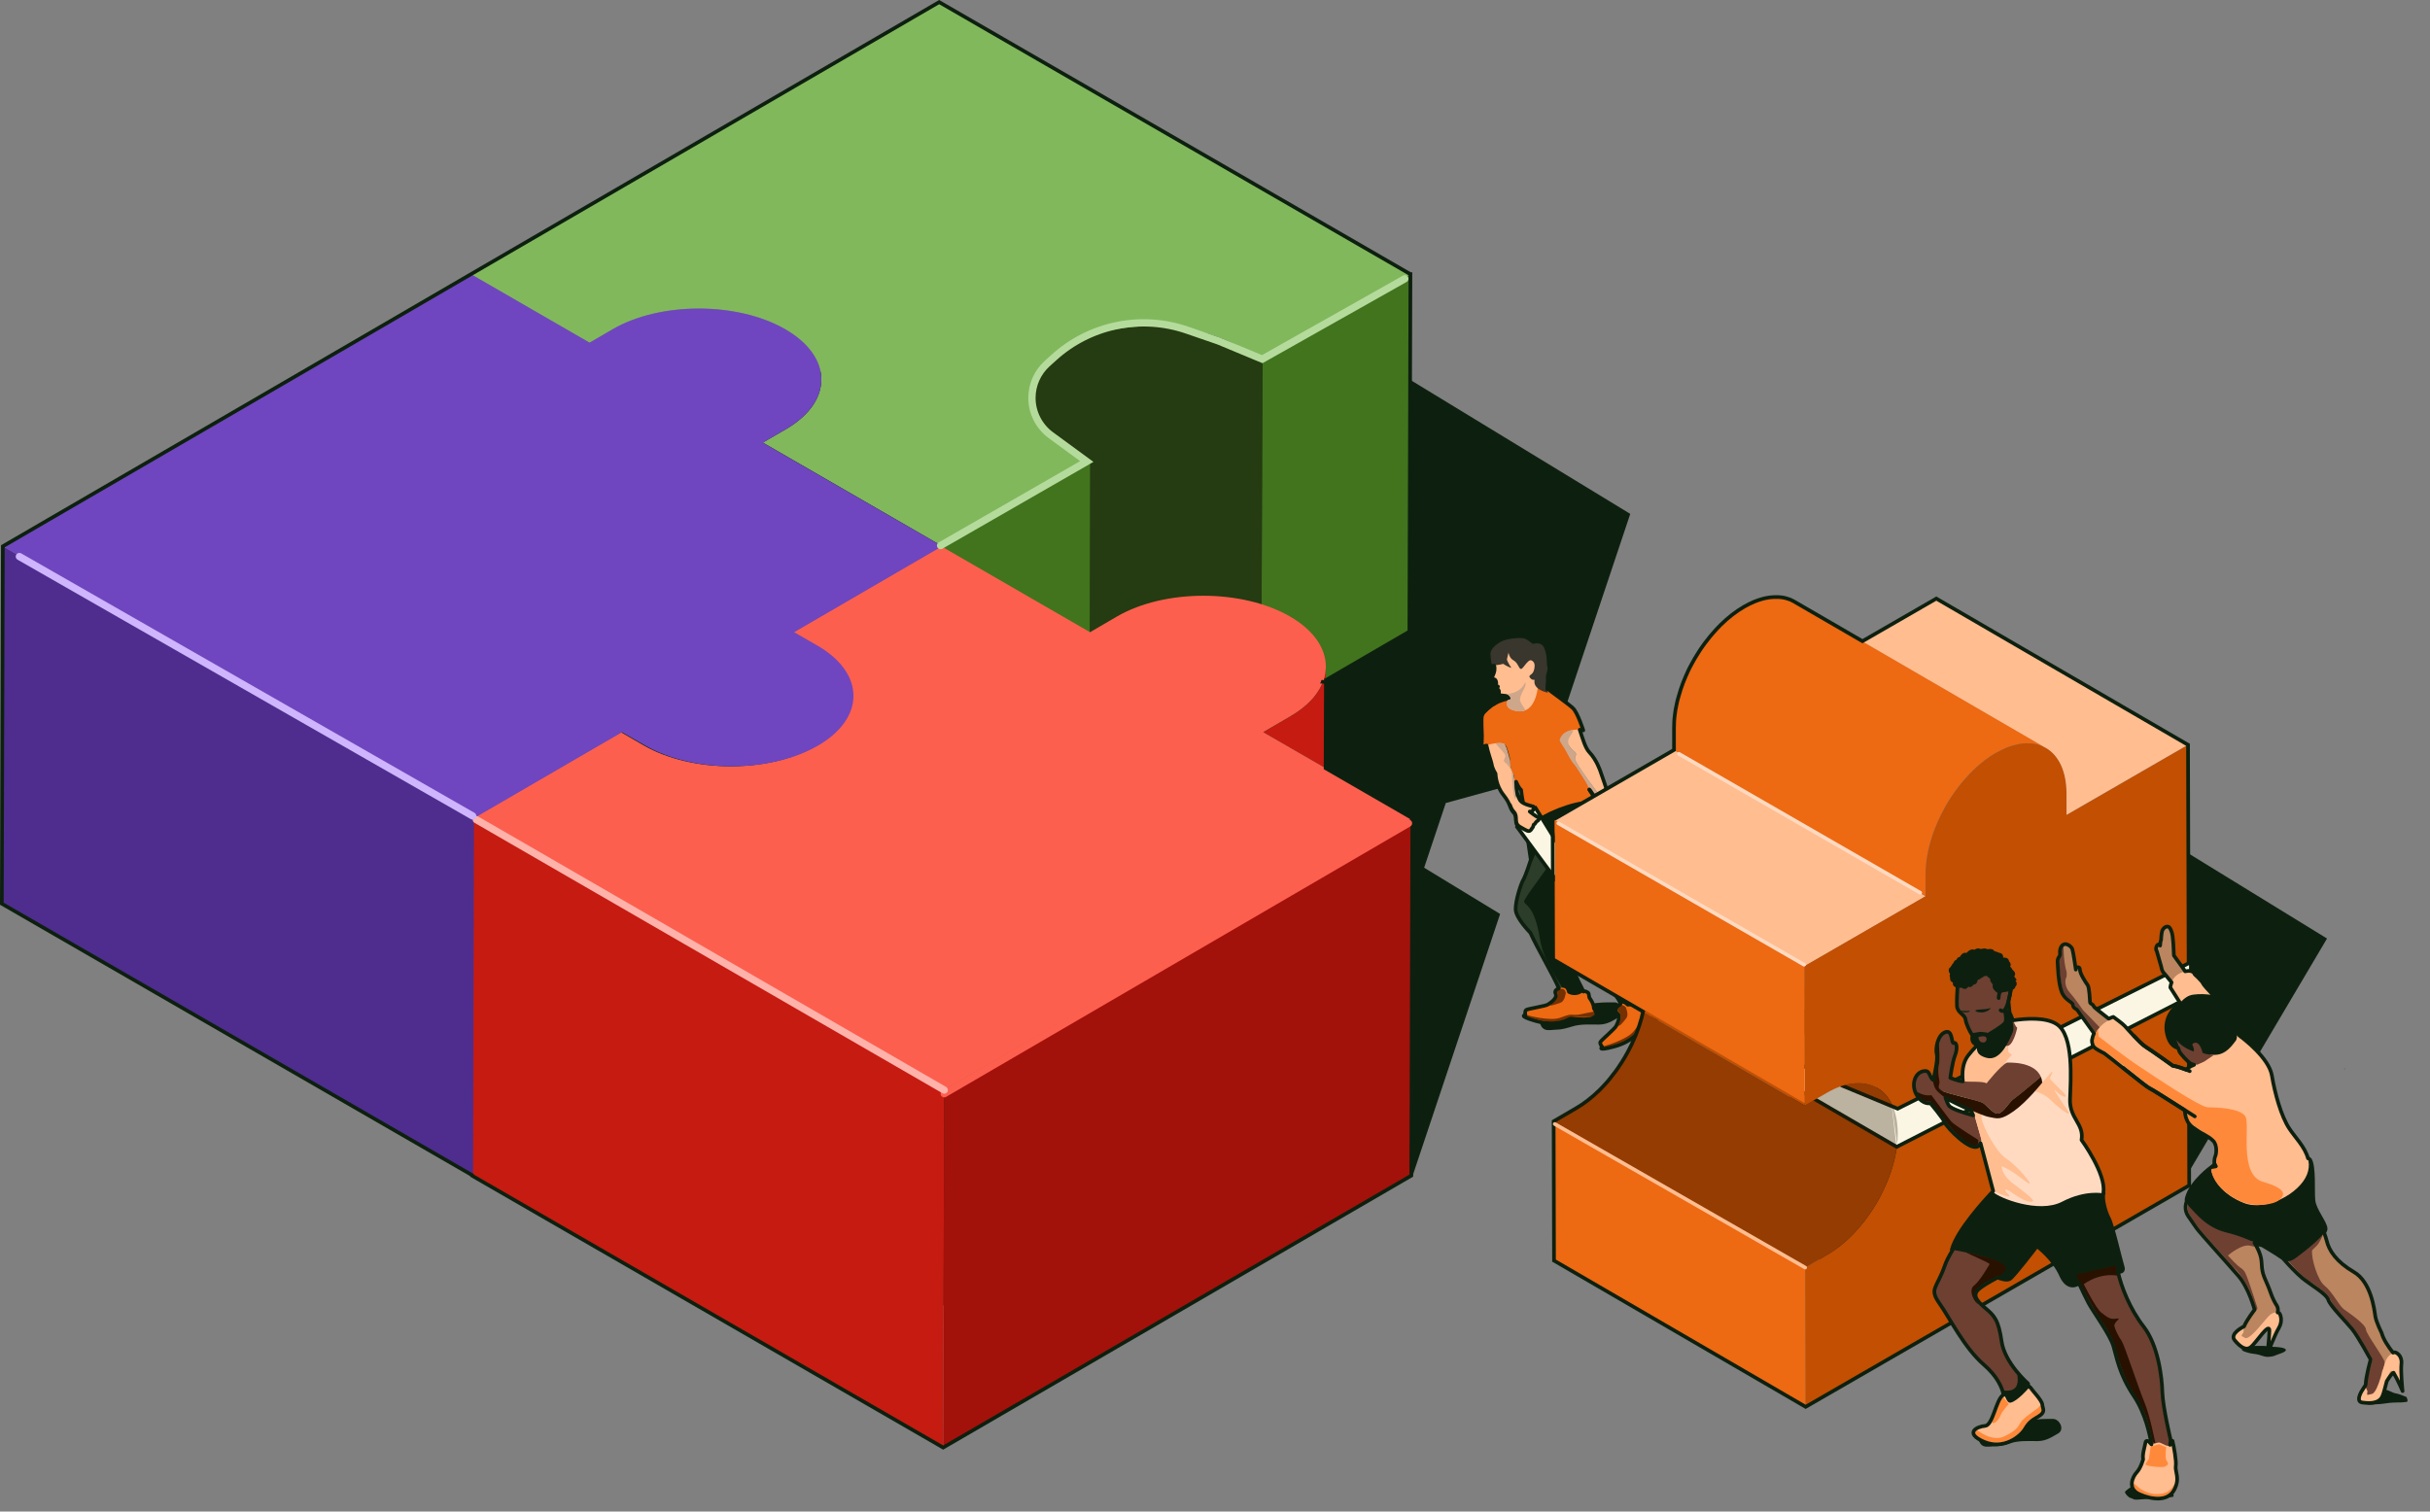 <?xml version="1.0" encoding="UTF-8" standalone="no"?><svg xmlns="http://www.w3.org/2000/svg" fill="none" height="28" style="" viewBox="0 0 45 28" width="45">
  <rect x="0" y="0" width="45" height="28" fill="#808080" stroke="none"/>
  <g clip-path="url(#clip0_588_72942)">
    <path d="M41.594 25.046C41.583 25.046 41.504 25.016 41.518 24.999C41.518 24.999 41.515 24.938 41.557 24.938C41.621 24.938 41.921 24.921 41.983 24.938C42.036 24.953 42.299 24.941 42.329 24.998C42.354 25.046 42.179 25.086 42.148 25.103C42.105 25.127 42.039 25.134 41.99 25.134C41.918 25.134 41.848 25.092 41.777 25.084C41.716 25.078 41.654 25.067 41.594 25.046Z" fill="#0D200F"/>
    <path d="M39.471 27.539C39.5 27.526 39.553 27.536 39.586 27.536C39.617 27.536 39.808 27.502 39.838 27.503C39.898 27.505 39.968 27.559 40.028 27.569C40.099 27.581 40.164 27.61 40.231 27.637C40.231 27.637 40.27 27.705 40.242 27.727C40.163 27.74 40.096 27.74 40.021 27.74C39.902 27.74 39.784 27.773 39.665 27.773C39.624 27.773 39.55 27.788 39.513 27.772C39.494 27.763 39.471 27.752 39.451 27.747C39.412 27.735 39.351 27.668 39.351 27.637C39.356 27.618 39.456 27.546 39.471 27.539Z" fill="#0D200F"/>
    <path d="M43.803 25.779C43.832 25.766 43.886 25.776 43.918 25.776C43.949 25.776 44.14 25.742 44.17 25.743C44.23 25.745 44.3 25.799 44.359 25.809C44.431 25.822 44.496 25.85 44.563 25.877C44.563 25.877 44.602 25.945 44.574 25.967C44.495 25.98 44.428 25.98 44.353 25.98C44.234 25.98 44.116 26.013 43.997 26.013C43.956 26.013 43.882 26.028 43.845 26.012C43.826 26.003 43.803 25.992 43.783 25.986C43.744 25.975 43.683 25.908 43.683 25.877C43.688 25.858 43.788 25.786 43.803 25.779Z" fill="#0D200F"/>
    <path d="M36.731 26.787C36.61 26.733 36.607 26.521 36.762 26.521C36.819 26.484 36.873 26.458 36.944 26.458C37.025 26.458 37.109 26.442 37.181 26.442C37.252 26.442 37.309 26.396 37.37 26.378C37.437 26.359 37.506 26.331 37.577 26.315C37.723 26.282 37.866 26.284 38.02 26.284C38.14 26.284 38.241 26.481 38.114 26.553C37.982 26.629 37.885 26.695 37.727 26.695C37.564 26.695 37.395 26.683 37.24 26.731L37.24 26.731C37.154 26.757 37.046 26.79 36.956 26.79C36.895 26.79 36.786 26.811 36.731 26.787Z" fill="#0D200F"/>
    <path d="M28.608 19.07C28.487 19.016 28.484 18.805 28.639 18.805C28.696 18.767 28.75 18.741 28.821 18.741C28.902 18.741 28.985 18.726 29.058 18.726C29.129 18.726 29.186 18.679 29.247 18.661C29.314 18.642 29.383 18.614 29.454 18.598C29.6 18.566 29.743 18.567 29.897 18.567C30.017 18.567 30.118 18.764 29.991 18.836C29.859 18.912 29.762 18.979 29.604 18.979C29.441 18.979 29.272 18.966 29.117 19.014L29.117 19.014C29.031 19.04 28.923 19.073 28.833 19.073C28.772 19.073 28.663 19.095 28.608 19.07Z" fill="#0D200F"/>
    <g opacity="0.3">
      <path d="M41.119 22.273C41.254 22.122 41.528 21.988 41.706 21.911C41.674 22.161 41.613 22.435 41.473 22.766C41.449 22.823 41.429 22.998 41.396 23.182C41.257 22.988 41.119 22.797 41.101 22.761C41.073 22.699 41.063 22.689 41.008 22.562C40.967 22.471 41.025 22.389 41.081 22.337C41.09 22.299 41.119 22.273 41.119 22.273Z" fill="#0D200F"/>
      <path d="M42.038 20.319C42.038 20.319 42.055 20.31 42.085 20.301C42.024 20.409 41.955 20.53 41.877 20.666C41.841 20.78 41.817 20.887 41.799 20.991L41.875 21.044C41.859 21.035 41.833 21.018 41.799 20.997C41.785 21.071 41.775 21.144 41.768 21.216C41.703 21.166 41.652 21.102 41.71 20.939C41.682 20.92 41.65 20.898 41.618 20.878C41.577 20.852 41.535 20.823 41.493 20.796C41.468 20.78 41.443 20.764 41.419 20.748C41.397 20.733 41.376 20.719 41.354 20.706C41.228 20.625 41.124 20.558 41.103 20.551C41.094 20.547 41.064 20.526 41.021 20.492C41.009 20.481 40.994 20.47 40.979 20.457C40.896 20.389 40.785 20.294 40.681 20.205H40.68C40.536 20.08 40.406 19.969 40.383 19.956C40.363 19.944 40.336 19.93 40.309 19.916C40.263 19.892 40.217 19.866 40.2 19.838C40.175 19.793 40.21 19.734 40.21 19.734C40.24 19.696 40.271 19.662 40.306 19.633C40.203 19.436 40.111 19.248 40.111 19.248C40.087 19.23 40.039 19.216 40.056 19.169C40.075 19.12 39.908 19.087 39.905 18.946C39.903 18.806 40.008 18.564 40.039 18.489C40.069 18.416 40.138 18.418 40.152 18.369C40.164 18.32 40.217 18.255 40.291 18.235C40.368 18.212 40.452 18.271 40.452 18.316C40.452 18.357 40.39 18.584 40.379 18.628C40.395 18.596 40.494 18.584 40.467 18.641C40.436 18.705 40.501 18.847 40.521 18.887C40.54 18.931 40.456 19.12 40.446 19.151C40.435 19.183 40.494 19.183 40.496 19.219C40.496 19.229 40.535 19.267 40.596 19.319C40.634 19.352 40.68 19.39 40.73 19.432C40.799 19.416 40.843 19.411 40.843 19.411C40.843 19.411 41.003 19.532 41.028 19.567C41.051 19.602 41.235 19.857 41.33 19.918C41.423 19.976 41.778 20.243 41.778 20.243C41.867 20.259 41.97 20.294 42.036 20.321V20.319H42.038Z" fill="#0D200F"/>
      <path d="M43.868 25.645C43.875 25.676 43.955 25.665 43.868 25.645V25.645Z" fill="#0D200F"/>
      <path d="M41.97 21.84C41.937 21.84 41.909 21.842 41.895 21.842C41.899 21.84 41.903 21.839 41.907 21.836C41.907 21.836 41.908 21.836 41.909 21.835C41.945 21.821 41.968 21.813 41.968 21.813C41.968 21.813 41.968 21.823 41.97 21.84Z" fill="#0D200F"/>
      <path d="M43.427 19.788C43.427 19.799 43.422 19.811 43.418 19.82C43.414 19.811 43.409 19.8 43.406 19.788C43.412 19.789 43.42 19.788 43.427 19.788Z" fill="#0D200F"/>
      <path d="M41.876 21.044C41.859 21.035 41.834 21.018 41.8 20.997C41.774 20.98 41.744 20.96 41.711 20.939C41.682 20.92 41.651 20.898 41.618 20.878C41.578 20.851 41.536 20.823 41.494 20.796C41.468 20.78 41.444 20.764 41.419 20.748C41.398 20.733 41.376 20.719 41.355 20.706C41.229 20.625 41.124 20.558 41.104 20.551C41.095 20.547 41.065 20.526 41.022 20.492C41.009 20.481 40.994 20.47 40.98 20.457C40.897 20.389 40.786 20.294 40.682 20.205L41.8 20.991L41.876 21.044Z" fill="#0D200F"/>
    </g>
    <path d="M27.78 16.93L26.155 21.794L16.125 24.548L8.481 19.892L8.482 19.887L0.854 15.239L2.479 10.374L2.48 10.376L22.544 4.86L30.19 9.519L28.564 14.383L26.774 14.875L26.373 16.073L27.78 16.93Z" fill="#0D200F"/>
    <path d="M26.118 5.077L26.099 11.698L23.357 13.292L23.376 6.67L26.118 5.077Z" fill="#41741D"/>
    <path d="M23.375 6.672L23.358 13.293L22.927 13.044C22.825 12.985 22.713 12.933 22.598 12.887C22.597 12.887 22.596 12.886 22.594 12.886C22.556 12.871 22.517 12.856 22.477 12.842C22.441 12.83 22.405 12.818 22.367 12.807C22.353 12.803 22.34 12.799 22.326 12.795C22.311 12.791 22.297 12.787 22.28 12.783C22.218 12.765 22.153 12.751 22.089 12.737C22.05 12.729 22.011 12.722 21.972 12.715C21.938 12.709 21.902 12.703 21.867 12.698C21.832 12.694 21.796 12.688 21.759 12.684C21.723 12.681 21.684 12.677 21.648 12.675C21.573 12.668 21.5 12.664 21.426 12.662C21.393 12.661 21.36 12.661 21.327 12.661C21.304 12.661 21.281 12.661 21.259 12.662C21.236 12.662 21.213 12.662 21.19 12.662C21.148 12.664 21.107 12.665 21.066 12.669C21.024 12.669 20.982 12.675 20.941 12.679C20.863 12.687 20.786 12.696 20.71 12.71C20.7 12.71 20.691 12.711 20.683 12.714C20.673 12.715 20.662 12.717 20.653 12.718C20.628 12.722 20.604 12.727 20.58 12.733C20.545 12.74 20.511 12.746 20.477 12.756C20.443 12.763 20.409 12.772 20.375 12.782C20.341 12.79 20.309 12.799 20.276 12.81C20.263 12.814 20.25 12.818 20.236 12.822C20.216 12.829 20.197 12.834 20.178 12.842L20.189 8.522L19.759 8.273C19.376 8.054 19.16 7.774 19.105 7.485V7.198C19.108 7.183 19.111 7.17 19.115 7.156C19.123 7.127 19.133 7.095 19.143 7.066C19.143 7.064 19.145 7.062 19.145 7.059C19.15 7.045 19.156 7.035 19.161 7.021C19.168 7.006 19.176 6.99 19.184 6.975C19.189 6.963 19.196 6.949 19.204 6.937C19.218 6.913 19.231 6.89 19.246 6.868C19.261 6.845 19.277 6.823 19.295 6.8C19.305 6.788 19.315 6.775 19.326 6.762C19.337 6.749 19.349 6.737 19.36 6.725C19.401 6.68 19.448 6.637 19.498 6.595C19.521 6.576 19.544 6.558 19.567 6.54C19.613 6.507 19.663 6.474 19.715 6.442C19.726 6.435 19.736 6.428 19.748 6.421C19.788 6.398 19.827 6.378 19.868 6.358C19.888 6.347 19.908 6.337 19.929 6.328C20.193 6.203 20.493 6.119 20.807 6.076C20.843 6.071 20.878 6.067 20.914 6.062C21.056 6.046 21.201 6.038 21.346 6.038C21.834 6.038 22.321 6.129 22.726 6.31C22.746 6.318 22.768 6.328 22.787 6.337C22.842 6.363 22.895 6.391 22.946 6.421L23.375 6.67V6.672Z" fill="#253B11"/>
    <path d="M20.189 8.524L20.178 12.844L20.171 15.146L17.43 16.738L17.449 10.116L19.102 9.156L20.189 8.524Z" fill="#41741D"/>
    <path d="M26.118 5.078L23.375 6.672L22.946 6.423C22.895 6.393 22.842 6.364 22.786 6.339C22.766 6.329 22.746 6.32 22.726 6.312C22.321 6.13 21.833 6.04 21.346 6.04C21.201 6.04 21.056 6.048 20.914 6.064C20.878 6.068 20.842 6.072 20.807 6.077C20.493 6.121 20.192 6.205 19.928 6.329C19.908 6.339 19.888 6.348 19.867 6.359C19.827 6.379 19.788 6.4 19.748 6.423C19.736 6.429 19.725 6.436 19.715 6.443C19.662 6.475 19.612 6.508 19.567 6.542C19.543 6.559 19.52 6.577 19.498 6.596C19.448 6.638 19.4 6.681 19.36 6.726C19.348 6.738 19.337 6.752 19.326 6.764C19.314 6.776 19.304 6.79 19.295 6.802C19.276 6.825 19.26 6.846 19.246 6.869C19.23 6.892 19.216 6.914 19.204 6.937C19.186 6.966 19.173 6.994 19.161 7.022C19.155 7.036 19.15 7.048 19.145 7.06C19.145 7.063 19.143 7.066 19.143 7.067C19.131 7.097 19.122 7.127 19.115 7.158C19.111 7.171 19.108 7.185 19.107 7.2C19.088 7.295 19.088 7.391 19.105 7.487C19.16 7.775 19.376 8.055 19.759 8.275L20.188 8.524L19.101 9.156L17.448 10.116L14.127 8.198L14.555 7.95C15.434 7.438 15.427 6.609 14.543 6.098C13.656 5.586 12.225 5.586 11.346 6.098L10.919 6.347L8.723 5.08L17.391 0.039L26.118 5.078Z" fill="#81B85C"/>
    <path d="M40.562 21.655L34.064 23.547L31.483 21.962L32.283 20.611L32.66 20.501C32.801 20.461 32.944 20.405 33.088 20.34C33.139 20.317 33.189 20.291 33.241 20.266C33.28 20.245 33.319 20.224 33.358 20.202C33.394 20.183 33.426 20.164 33.46 20.144C33.491 20.125 33.521 20.107 33.552 20.087C33.579 20.069 33.606 20.052 33.633 20.034C33.636 20.032 33.64 20.029 33.643 20.026C33.666 20.011 33.69 19.995 33.713 19.977C33.739 19.958 33.765 19.939 33.79 19.921C33.815 19.901 33.84 19.883 33.864 19.864C33.888 19.843 33.912 19.824 33.935 19.804C33.96 19.784 33.984 19.762 34.006 19.742C34.03 19.719 34.054 19.696 34.077 19.674C34.099 19.652 34.121 19.631 34.14 19.609L33.216 19.042L34.016 17.691L36.07 17.092L36.195 16.883C36.221 16.839 36.252 16.794 36.287 16.75C36.311 16.719 36.337 16.688 36.365 16.656C36.388 16.631 36.413 16.605 36.438 16.579C36.462 16.556 36.484 16.533 36.51 16.512C36.533 16.49 36.556 16.47 36.581 16.448C36.605 16.428 36.629 16.407 36.652 16.388C36.677 16.369 36.701 16.349 36.725 16.331C36.751 16.312 36.776 16.294 36.801 16.276C36.828 16.257 36.854 16.238 36.881 16.22C36.91 16.201 36.937 16.184 36.965 16.165C36.995 16.146 37.025 16.127 37.056 16.108C37.09 16.088 37.122 16.069 37.157 16.05C37.195 16.028 37.236 16.006 37.275 15.986C37.325 15.96 37.377 15.935 37.427 15.912C37.569 15.847 37.712 15.791 37.853 15.751C37.91 15.734 37.967 15.721 38.018 15.709C38.063 15.699 38.106 15.692 38.147 15.687C38.179 15.683 38.209 15.68 38.239 15.678C38.265 15.676 38.289 15.675 38.314 15.676C38.335 15.676 38.355 15.678 38.376 15.68C38.395 15.682 38.414 15.684 38.43 15.687C38.448 15.691 38.462 15.694 38.477 15.699C38.492 15.703 38.507 15.709 38.521 15.714C38.534 15.72 38.546 15.726 38.559 15.733L39.26 16.164L40.512 15.799L43.093 17.385L40.564 21.659L40.562 21.655Z" fill="#0D200F"/>
    <path d="M29.346 15.645C29.346 15.645 29.296 16.403 29.247 16.658C29.247 16.658 29.217 16.697 29.247 16.721C29.277 16.746 29.566 16.991 29.637 17.188C29.707 17.386 29.958 17.752 30.008 17.844C30.058 17.936 30.314 18.387 30.418 18.496C30.522 18.606 30.105 18.747 30.021 18.854C29.937 18.96 30.043 18.668 30.006 18.561C29.97 18.454 29.553 17.919 29.439 17.83C29.325 17.741 28.512 16.727 28.512 16.727L28.856 15.969L29.344 15.645H29.346Z" fill="#0D200F" stroke="#0D200F" stroke-linejoin="round" stroke-width="0.068"/>
    <path d="M29.544 14.949C29.544 14.949 29.661 15.145 29.566 15.395C29.471 15.644 29.324 15.868 29.259 16.006C29.194 16.145 28.743 16.769 28.743 16.834C28.743 16.899 28.977 16.992 29.072 17.613C29.149 18.125 29.316 18.256 29.363 18.451C29.41 18.646 29.415 18.741 29.085 18.772C28.756 18.803 28.258 18.794 28.475 18.703C28.692 18.613 28.93 18.491 28.887 18.339C28.843 18.188 28.457 17.534 28.345 17.274C28.345 17.274 28.077 17.006 28.072 16.84C28.066 16.675 28.172 16.36 28.215 16.289C28.258 16.219 28.353 15.922 28.353 15.922L28.264 15.315L28.455 14.764L29.274 14.655L29.451 14.732L29.546 14.95L29.544 14.949Z" fill="#0D200F"/>
    <path d="M29.005 13.923C29.031 13.972 29.07 14.041 29.102 14.094C29.067 14.041 29.029 13.972 29.005 13.923Z" fill="#FFBD90"/>
    <path d="M29.214 14.246C29.275 14.336 29.351 14.46 29.363 14.482C29.356 14.474 29.348 14.463 29.341 14.452C29.302 14.395 29.256 14.314 29.214 14.246Z" fill="#FFBD90"/>
    <path d="M28.007 14.209C28.014 14.268 28.039 14.296 28.057 14.352C28.038 14.309 28.012 14.283 28.007 14.209Z" fill="#FFBD90"/>
    <path d="M29.922 15.405C29.875 15.508 29.768 15.481 29.73 15.462C29.694 15.445 29.749 15.393 29.723 15.321C29.698 15.248 29.773 15.219 29.773 15.219C29.834 15.219 29.866 15.02 29.799 14.996C29.733 14.976 29.733 15.083 29.738 15.153C29.744 15.227 29.709 15.223 29.672 15.148C29.635 15.072 29.664 15.032 29.672 14.975C29.68 14.919 29.61 14.833 29.512 14.726C29.499 14.711 29.485 14.695 29.474 14.678C29.459 14.659 29.446 14.642 29.436 14.623L29.434 14.62C29.434 14.62 29.434 14.617 29.43 14.613C29.43 14.611 29.425 14.607 29.424 14.604C29.402 14.567 29.386 14.532 29.377 14.51C29.374 14.504 29.371 14.498 29.37 14.492L29.443 14.594L29.537 14.71C29.537 14.71 29.68 14.862 29.694 14.914C29.706 14.967 29.777 14.906 29.694 14.816C29.608 14.727 29.166 14.127 29.166 14.061C29.166 13.995 29.228 13.967 29.136 13.904C29.071 13.857 28.98 13.695 28.937 13.609C28.888 13.659 28.881 13.71 28.881 13.71C28.888 13.741 28.971 13.863 28.971 13.863C28.971 13.863 28.952 13.863 28.921 13.859C28.754 13.851 28.223 13.824 28.012 13.828C27.954 13.828 27.921 13.832 27.923 13.839C27.923 13.844 27.928 13.852 27.931 13.865C27.905 13.804 27.871 13.791 27.871 13.791C27.871 13.791 27.867 13.789 27.864 13.787C27.885 13.843 27.93 13.978 27.912 14.03C27.892 14.095 27.864 14.104 27.916 14.146C27.967 14.191 28.027 14.29 28.024 14.359C28.022 14.431 28.051 14.78 28.089 14.838C28.107 14.862 28.157 14.884 28.21 14.899V14.883C28.218 14.888 28.227 14.892 28.237 14.896C28.263 14.907 28.291 14.917 28.315 14.925C28.318 14.925 28.319 14.925 28.322 14.925C28.348 14.931 28.369 14.938 28.384 14.942C28.389 14.942 28.391 14.942 28.392 14.942C28.421 14.95 28.387 14.994 28.378 15.02C28.372 15.029 28.363 15.033 28.352 15.034C28.336 15.037 28.318 15.034 28.322 15.034C28.325 15.034 28.333 15.041 28.345 15.051C28.376 15.075 28.432 15.117 28.467 15.133C28.471 15.136 28.474 15.137 28.477 15.139C28.485 15.143 28.49 15.145 28.494 15.149C28.512 15.17 28.48 15.2 28.46 15.212C28.433 15.228 28.426 15.264 28.407 15.269C28.387 15.274 28.392 15.316 28.378 15.331C28.361 15.343 28.361 15.365 28.332 15.388C28.315 15.399 28.299 15.399 28.269 15.388C28.242 15.376 28.204 15.354 28.145 15.319C28.016 15.244 28.116 15.133 28.028 15.04C27.942 14.946 27.988 14.9 27.84 14.713C27.695 14.529 27.694 14.326 27.694 14.319C27.648 14.245 27.626 14.181 27.622 14.142C27.618 14.108 27.549 13.921 27.526 13.798C27.523 13.786 27.522 13.775 27.521 13.764C27.518 13.752 27.518 13.741 27.518 13.731C27.518 13.628 27.522 13.536 27.522 13.536C27.472 13.416 27.475 13.338 27.475 13.253V13.22C27.475 13.203 27.479 13.188 27.487 13.173C27.51 13.127 27.565 13.089 27.618 13.056C27.621 13.056 27.622 13.054 27.625 13.052C27.659 13.032 27.687 13.017 27.709 13.004C27.713 13.001 27.717 12.998 27.721 12.997C27.726 12.994 27.73 12.991 27.736 12.99C27.762 12.979 27.787 12.97 27.812 12.962C27.824 12.956 27.836 12.954 27.847 12.949H27.85C27.862 12.945 27.874 12.943 27.884 12.94C27.894 12.936 27.904 12.933 27.912 12.933C27.917 12.933 27.92 12.931 27.923 12.931H27.925C27.934 12.931 27.939 12.928 27.939 12.928C27.911 12.861 27.863 12.883 27.796 12.87C27.728 12.856 27.775 12.796 27.745 12.769C27.713 12.742 27.739 12.707 27.739 12.707C27.739 12.707 27.703 12.717 27.706 12.652C27.709 12.587 27.678 12.576 27.678 12.576C27.602 12.557 27.63 12.546 27.662 12.459C27.693 12.373 27.668 12.32 27.668 12.32L27.73 12.214L27.916 12.013L28.191 12.063L28.48 12.126C28.48 12.126 28.471 12.367 28.485 12.545C28.491 12.641 28.505 12.717 28.532 12.729C28.54 12.733 28.552 12.738 28.566 12.746C28.589 12.76 28.619 12.78 28.652 12.803C28.77 12.886 28.939 13.02 29.063 13.14C29.145 13.222 29.199 13.365 29.248 13.509C29.305 13.678 29.352 13.848 29.427 13.926C29.564 14.069 29.631 14.278 29.631 14.278C29.631 14.278 29.779 14.696 29.795 14.784C29.813 14.873 29.863 14.983 29.93 15.022C29.998 15.06 30.004 15.075 30.021 15.16C30.039 15.244 29.962 15.298 29.916 15.4L29.922 15.405Z" fill="#FFBD90"/>
    <path d="M29.577 14.957L29.53 14.915L29.474 14.865C29.339 14.762 28.663 15.02 28.524 15.139C28.517 15.145 28.508 15.152 28.501 15.158C28.411 15.227 28.332 15.238 28.29 15.238C28.271 15.238 28.26 15.235 28.26 15.235C28.219 15.159 28.215 14.963 28.215 14.903V14.887C28.195 14.852 28.169 14.631 28.169 14.631C28.122 14.596 28.042 14.46 28.042 14.46C28.042 14.45 28.042 14.439 28.042 14.429C28.042 14.387 28.035 14.359 28.024 14.337C28.024 14.334 28.024 14.333 28.024 14.332C28.005 14.288 27.98 14.263 27.974 14.188C27.974 14.181 27.974 14.172 27.974 14.164C27.974 14.148 27.974 14.131 27.97 14.117C27.959 13.986 27.912 13.874 27.912 13.874C27.909 13.863 27.905 13.854 27.904 13.846C27.878 13.785 27.844 13.773 27.844 13.773C27.844 13.773 27.875 13.79 27.873 13.789C27.802 13.739 27.638 13.773 27.535 13.802C27.481 13.817 27.445 13.831 27.445 13.831C27.445 13.831 27.452 13.698 27.452 13.629C27.452 13.56 27.435 13.31 27.452 13.251C27.458 13.226 27.472 13.203 27.496 13.175C27.523 13.144 27.564 13.111 27.628 13.059C27.63 13.059 27.632 13.056 27.634 13.055C27.664 13.033 27.697 13.013 27.73 12.998C27.736 12.995 27.74 12.993 27.745 12.991C27.771 12.981 27.797 12.971 27.821 12.963C27.833 12.958 27.846 12.955 27.856 12.951H27.859C27.871 12.945 27.883 12.944 27.893 12.941C27.904 12.937 27.913 12.935 27.921 12.935C27.927 12.935 27.93 12.932 27.932 12.932H27.935C27.943 12.932 27.948 12.929 27.948 12.929C27.948 12.929 27.785 13.135 28.111 13.174C28.437 13.215 28.476 12.744 28.476 12.744C28.476 12.744 28.525 12.744 28.578 12.75C28.609 12.753 28.64 12.757 28.66 12.76C28.675 12.763 28.685 12.767 28.689 12.769C28.708 12.788 29.045 13.028 29.134 13.111C29.224 13.193 29.328 13.524 29.328 13.524L29.262 13.513C29.087 13.51 28.994 13.56 28.945 13.609C28.896 13.659 28.889 13.71 28.889 13.71C28.896 13.742 28.979 13.863 28.979 13.863C28.979 13.863 28.991 13.888 29.011 13.923C29.037 13.972 29.076 14.041 29.109 14.094C29.128 14.123 29.142 14.146 29.155 14.156C29.168 14.168 29.193 14.203 29.221 14.245C29.282 14.334 29.358 14.459 29.37 14.481C29.37 14.483 29.373 14.485 29.373 14.485C29.373 14.487 29.373 14.489 29.375 14.492V14.494C29.375 14.494 29.382 14.506 29.384 14.513C29.398 14.546 29.419 14.585 29.431 14.607C29.431 14.611 29.435 14.613 29.436 14.616C29.439 14.621 29.44 14.623 29.44 14.623L29.443 14.626C29.455 14.636 29.467 14.657 29.481 14.681C29.532 14.781 29.584 14.957 29.584 14.957H29.577Z" fill="#ED6912"/>
    <path d="M28.663 15.236C28.621 15.302 28.352 15.922 28.352 15.922L28.663 15.236Z" fill="#FF893A"/>
    <path d="M28.663 15.236C28.621 15.302 28.352 15.922 28.352 15.922" stroke="#0D200F" stroke-linecap="round" stroke-linejoin="round" stroke-width="0.068"/>
    <path d="M28.478 15.236L28.567 15.393L28.37 15.817L28.311 15.463L28.419 15.39L28.478 15.236Z" fill="#0D200F"/>
    <path d="M28.967 15.311C28.967 15.311 29.05 15.147 28.956 15.395C28.861 15.642 28.795 15.805 28.73 15.943C28.665 16.081 28.223 16.635 28.223 16.7C28.223 16.765 28.42 16.761 28.514 17.382C28.592 17.894 28.986 18.303 29.034 18.497C29.083 18.692 29.417 18.741 29.088 18.771C28.759 18.801 28.261 18.793 28.478 18.702C28.695 18.611 28.933 18.489 28.889 18.338C28.846 18.186 28.46 17.532 28.348 17.272C28.348 17.272 28.08 17.004 28.074 16.839C28.069 16.674 28.175 16.358 28.218 16.288C28.261 16.218 28.356 15.921 28.356 15.921L28.667 15.422L28.759 15.342L28.884 15.273L28.971 15.311H28.967Z" fill="#ACAF97" opacity="0.2"/>
    <path d="M29.312 18.376C29.312 18.376 29.341 18.353 29.353 18.353C29.365 18.353 29.423 18.376 29.426 18.397L29.439 18.474C29.439 18.474 29.525 18.583 29.522 18.669C29.522 18.669 29.602 18.785 29.555 18.818C29.507 18.852 29.472 18.898 29.127 18.86C29.127 18.86 29.094 18.856 29.037 18.883C28.98 18.91 28.783 19.001 28.447 18.905C28.111 18.809 28.253 18.797 28.253 18.797C28.253 18.797 28.24 18.721 28.27 18.701C28.299 18.68 28.633 18.63 28.675 18.599C28.716 18.568 28.853 18.487 28.814 18.401C28.775 18.316 28.906 18.284 28.963 18.299C29.02 18.313 29.014 18.388 29.033 18.4C29.052 18.412 29.182 18.48 29.314 18.377L29.312 18.376Z" fill="#ED6912"/>
    <path d="M28.307 18.812C28.307 18.812 28.706 18.919 28.886 18.854C29.067 18.789 29.056 18.793 29.163 18.799C29.27 18.806 29.531 18.715 29.539 18.749C29.547 18.783 29.552 18.814 29.482 18.833C29.412 18.852 29.173 18.831 29.117 18.839C29.06 18.847 28.953 18.9 28.896 18.91C28.839 18.921 28.686 18.962 28.323 18.844C28.323 18.844 28.253 18.825 28.27 18.809C28.288 18.793 28.308 18.813 28.308 18.813L28.307 18.812Z" fill="#753002"/>
    <path d="M28.995 18.397C28.995 18.397 28.979 18.542 28.904 18.571C28.83 18.599 28.673 18.656 28.707 18.603C28.707 18.603 28.814 18.552 28.838 18.469C28.863 18.387 28.821 18.389 28.834 18.363C28.848 18.338 28.911 18.309 28.951 18.323C28.99 18.336 28.997 18.397 28.997 18.397H28.995Z" fill="#753002"/>
    <path d="M30.366 18.477C30.366 18.477 30.378 18.442 30.388 18.437C30.397 18.431 30.461 18.42 30.473 18.437L30.526 18.496C30.526 18.496 30.654 18.545 30.698 18.621C30.698 18.621 30.826 18.678 30.803 18.73C30.78 18.783 30.775 18.841 30.459 18.989C30.459 18.989 30.428 19.003 30.396 19.055C30.363 19.108 30.24 19.288 29.901 19.38C29.563 19.472 29.681 19.388 29.681 19.388C29.681 19.388 29.629 19.331 29.644 19.298C29.659 19.264 29.918 19.049 29.938 19.001C29.958 18.954 30.033 18.812 29.954 18.76C29.876 18.709 29.972 18.613 30.027 18.595C30.083 18.577 30.118 18.645 30.14 18.645C30.162 18.645 30.308 18.637 30.367 18.48L30.366 18.477Z" fill="#ED6912"/>
    <path d="M29.732 19.371C29.732 19.371 30.129 19.256 30.25 19.107C30.37 18.958 30.363 18.966 30.457 18.917C30.55 18.869 30.729 18.655 30.752 18.679C30.775 18.703 30.797 18.728 30.746 18.78C30.696 18.833 30.481 18.939 30.436 18.975C30.392 19.012 30.328 19.113 30.286 19.151C30.244 19.189 30.133 19.304 29.762 19.392C29.762 19.392 29.693 19.413 29.698 19.39C29.704 19.367 29.732 19.373 29.732 19.373V19.371Z" fill="#753002"/>
    <path d="M30.107 18.66C30.107 18.66 30.167 18.791 30.12 18.856C30.073 18.921 29.966 19.05 29.967 18.986C29.967 18.986 30.032 18.886 30.01 18.803C29.989 18.721 29.953 18.744 29.952 18.715C29.951 18.687 29.99 18.629 30.031 18.621C30.071 18.613 30.108 18.66 30.108 18.66H30.107Z" fill="#753002"/>
    <path d="M27.791 13.33C27.791 13.33 27.761 13.69 27.818 13.751C27.818 13.751 27.592 13.751 27.48 13.805C27.48 13.805 27.489 13.575 27.48 13.484C27.47 13.393 27.45 13.269 27.524 13.203C27.599 13.136 27.669 13.084 27.669 13.084C27.669 13.084 27.58 13.463 27.721 13.41L27.791 13.331V13.33Z" fill="#ED6912"/>
    <path d="M27.962 14.062C27.962 14.062 28.035 14.2 28.096 14.238C28.157 14.276 28.338 14.361 28.318 14.554C28.297 14.746 28.575 14.895 28.575 14.953C28.575 15.011 28.584 15.037 28.53 15.07C28.476 15.102 28.342 15.201 28.299 15.201H28.223C28.223 15.201 28.185 15.003 28.191 14.88C28.191 14.88 28.15 14.684 28.146 14.612C28.146 14.612 28.085 14.559 28.051 14.477C28.051 14.477 28.067 14.386 28.017 14.296C27.967 14.207 27.963 14.141 27.959 14.064L27.962 14.062Z" fill="#ED6912"/>
    <path d="M28.397 11.888C28.397 11.888 28.576 11.83 28.638 11.999C28.7 12.168 28.67 12.262 28.691 12.338C28.711 12.413 28.658 12.477 28.665 12.565C28.672 12.653 28.639 12.772 28.665 12.832C28.665 12.832 28.408 12.783 28.415 12.623C28.421 12.463 28.486 12.13 28.486 12.13L28.395 11.887L28.397 11.888Z" fill="#38362D"/>
    <path d="M27.791 11.847C27.791 11.847 27.56 11.957 27.571 12.124C27.581 12.29 27.606 12.332 27.606 12.332C27.606 12.332 27.783 12.317 27.837 12.297C27.837 12.297 27.936 12.363 27.988 12.37C27.988 12.37 27.915 12.268 27.906 12.213L27.935 12.088C27.935 12.088 27.95 12.187 28.021 12.228C28.093 12.268 28.105 12.321 28.138 12.37C28.17 12.419 28.196 12.375 28.234 12.327C28.272 12.278 28.321 12.22 28.353 12.231C28.386 12.241 28.422 12.274 28.419 12.338C28.417 12.401 28.399 12.467 28.344 12.5L28.319 12.528C28.319 12.528 28.361 12.635 28.455 12.576C28.548 12.516 28.637 12.393 28.594 12.193C28.551 11.992 28.352 11.838 28.257 11.796C28.162 11.754 27.873 11.796 27.789 11.847H27.791Z" fill="#38362D"/>
    <path d="M27.622 13.062C27.559 13.112 27.518 13.147 27.491 13.178C27.514 13.132 27.57 13.094 27.622 13.062Z" fill="#FFBD90" stroke="#0D200F" stroke-linejoin="round" stroke-width="0.068"/>
    <path d="M29.473 14.681C29.458 14.662 29.444 14.645 29.435 14.626C29.447 14.636 29.459 14.657 29.473 14.681Z" fill="#FFBD90" stroke="#0D200F" stroke-linejoin="round" stroke-width="0.068"/>
    <path d="M28.357 15.041L28.35 15.059C28.338 15.051 28.329 15.044 28.327 15.043C28.323 15.04 28.34 15.043 28.357 15.043V15.041Z" fill="#ED6912" stroke="#0D200F" stroke-linecap="round" stroke-linejoin="round" stroke-width="0.068"/>
    <path d="M27.726 13.001C27.726 13.001 27.718 13.006 27.714 13.008C27.694 13.021 27.664 13.037 27.63 13.056C27.66 13.035 27.692 13.014 27.726 13V13.001Z" fill="#ED6912" stroke="#0D200F" stroke-linecap="round" stroke-linejoin="round" stroke-width="0.068"/>
    <path d="M29.473 14.681C29.458 14.662 29.444 14.645 29.435 14.626C29.447 14.636 29.459 14.657 29.473 14.681Z" fill="#ED6912" stroke="#0D200F" stroke-linecap="round" stroke-linejoin="round" stroke-width="0.068"/>
    <path d="M29.693 14.915C29.679 14.864 29.536 14.711 29.536 14.711L29.442 14.596L29.369 14.493V14.49C29.369 14.49 29.366 14.486 29.365 14.483C29.365 14.483 29.365 14.483 29.363 14.479C29.35 14.459 29.273 14.335 29.213 14.244C29.185 14.2 29.161 14.167 29.147 14.154C29.136 14.145 29.12 14.121 29.101 14.092C29.069 14.041 29.029 13.972 29.004 13.921C28.983 13.888 28.971 13.862 28.971 13.862C28.971 13.862 28.887 13.74 28.882 13.709C28.882 13.709 28.912 13.546 29.128 13.521C29.147 13.559 29.051 13.648 29.04 13.717C29.027 13.806 29.099 13.877 29.135 13.904C29.226 13.968 29.165 13.993 29.165 14.061C29.165 14.129 29.608 14.726 29.693 14.816C29.777 14.906 29.705 14.967 29.693 14.914V14.915Z" fill="#CEA68A"/>
    <path d="M28.2 14.883V14.899C28.143 14.884 28.088 14.863 28.069 14.838C28.027 14.778 27.996 14.422 27.998 14.349C28.001 14.278 27.938 14.177 27.881 14.133C27.826 14.089 27.854 14.08 27.877 14.014C27.895 13.961 27.721 13.825 27.699 13.768C27.721 13.762 27.837 13.766 27.831 13.77C27.831 13.77 27.867 13.782 27.894 13.844C27.897 13.852 27.901 13.862 27.904 13.871C27.925 13.935 27.956 14.037 27.967 14.12C27.97 14.135 27.971 14.152 27.971 14.168C27.971 14.176 27.971 14.185 27.971 14.194C27.978 14.27 28.006 14.295 28.026 14.34C28.026 14.34 28.026 14.343 28.026 14.345C28.034 14.371 28.04 14.399 28.044 14.44C28.044 14.448 28.044 14.46 28.044 14.471C28.05 14.651 28.074 14.753 28.124 14.83C28.139 14.852 28.165 14.871 28.193 14.886L28.2 14.883Z" fill="#CEA68A"/>
    <path d="M29.473 14.682C29.525 14.783 29.576 14.959 29.576 14.959C29.576 14.959 29.661 15.147 29.565 15.396C29.496 15.576 29.4 15.744 29.327 15.875C29.309 16.12 29.278 16.494 29.246 16.659C29.246 16.659 29.216 16.698 29.246 16.723C29.276 16.747 29.565 16.991 29.636 17.188C29.707 17.386 29.958 17.753 30.008 17.844C30.053 17.926 30.258 18.289 30.379 18.448C30.38 18.443 30.384 18.437 30.387 18.437C30.398 18.43 30.46 18.419 30.474 18.437L30.525 18.496C30.525 18.496 30.654 18.544 30.697 18.619L30.69 18.626C30.69 18.626 30.817 18.684 30.794 18.736C30.771 18.789 30.766 18.847 30.451 18.994C30.451 18.994 30.421 19.008 30.387 19.061C30.352 19.114 30.23 19.294 29.893 19.386C29.554 19.478 29.671 19.392 29.671 19.392C29.671 19.392 29.621 19.336 29.636 19.302C29.652 19.268 29.909 19.053 29.929 19.005C29.951 18.958 30.024 18.817 29.946 18.766C29.875 18.718 29.95 18.632 30.007 18.605C30.007 18.591 30.004 18.579 30 18.569C29.962 18.462 29.546 17.928 29.431 17.838C29.383 17.798 29.198 17.582 29.007 17.352C29.029 17.428 29.048 17.517 29.064 17.62C29.128 18.051 29.256 18.21 29.324 18.368C29.332 18.363 29.339 18.36 29.345 18.36C29.357 18.36 29.416 18.384 29.419 18.404L29.433 18.481C29.433 18.481 29.518 18.59 29.515 18.678C29.515 18.678 29.596 18.793 29.549 18.825C29.502 18.859 29.466 18.905 29.12 18.869C29.12 18.869 29.086 18.863 29.03 18.892C28.974 18.919 28.775 19.008 28.439 18.912C28.103 18.816 28.247 18.803 28.247 18.803C28.247 18.803 28.232 18.729 28.263 18.707C28.294 18.686 28.626 18.636 28.668 18.606C28.711 18.575 28.848 18.492 28.807 18.407C28.784 18.357 28.821 18.324 28.868 18.311C28.792 18.114 28.446 17.521 28.34 17.278C28.34 17.278 28.072 17.01 28.067 16.845C28.064 16.681 28.167 16.364 28.21 16.295C28.253 16.224 28.348 15.928 28.348 15.928L28.271 15.4C28.244 15.388 28.206 15.365 28.146 15.331C28.018 15.256 28.118 15.145 28.03 15.052C27.945 14.959 27.989 14.913 27.842 14.726C27.696 14.543 27.696 14.338 27.696 14.332C27.649 14.257 27.628 14.194 27.624 14.154C27.62 14.119 27.551 13.934 27.528 13.81C27.474 13.825 27.437 13.839 27.437 13.839C27.437 13.839 27.444 13.708 27.444 13.637C27.444 13.567 27.427 13.318 27.444 13.259C27.452 13.232 27.465 13.209 27.488 13.184C27.515 13.153 27.556 13.117 27.62 13.067C27.622 13.066 27.624 13.063 27.627 13.063C27.66 13.044 27.69 13.028 27.71 13.014C27.715 13.013 27.719 13.01 27.723 13.008C27.728 13.006 27.732 13.004 27.738 13.001C27.765 12.99 27.79 12.979 27.813 12.973C27.826 12.967 27.838 12.964 27.849 12.96H27.851C27.863 12.958 27.876 12.954 27.885 12.951C27.896 12.948 27.907 12.944 27.913 12.944C27.918 12.941 27.922 12.941 27.924 12.941C27.927 12.941 27.927 12.941 27.927 12.941C27.935 12.939 27.941 12.939 27.941 12.939C27.912 12.872 27.863 12.894 27.797 12.88C27.729 12.867 27.778 12.807 27.747 12.78C27.716 12.752 27.74 12.718 27.74 12.718C27.74 12.718 27.704 12.727 27.708 12.662C27.71 12.596 27.679 12.587 27.679 12.587C27.604 12.568 27.633 12.557 27.663 12.47C27.693 12.384 27.67 12.331 27.67 12.331C27.631 12.335 27.601 12.338 27.601 12.338C27.601 12.338 27.578 12.293 27.567 12.128C27.556 11.963 27.788 11.853 27.788 11.853C27.872 11.801 28.163 11.761 28.256 11.801C28.29 11.816 28.341 11.848 28.393 11.892C28.393 11.892 28.572 11.834 28.634 12.005C28.696 12.172 28.668 12.267 28.688 12.343C28.71 12.419 28.655 12.481 28.662 12.57C28.668 12.631 28.653 12.704 28.653 12.765C28.668 12.768 28.677 12.771 28.681 12.775C28.7 12.794 29.037 13.033 29.127 13.116C29.216 13.199 29.32 13.529 29.32 13.529L29.254 13.518C29.311 13.687 29.358 13.859 29.433 13.935C29.569 14.077 29.637 14.287 29.637 14.287C29.637 14.287 29.785 14.704 29.801 14.793C29.818 14.884 29.869 14.992 29.936 15.032C30.004 15.07 30.008 15.085 30.027 15.17C30.044 15.252 29.969 15.306 29.921 15.409C29.874 15.512 29.767 15.485 29.729 15.466C29.692 15.449 29.748 15.397 29.722 15.325C29.697 15.252 29.772 15.223 29.772 15.223C29.832 15.223 29.864 15.022 29.798 15.001C29.73 14.979 29.73 15.086 29.737 15.158C29.743 15.229 29.707 15.227 29.671 15.152C29.636 15.078 29.664 15.036 29.671 14.979C29.68 14.923 29.608 14.837 29.511 14.73C29.497 14.715 29.484 14.699 29.473 14.682ZM29.473 14.682C29.458 14.664 29.445 14.646 29.435 14.627C29.447 14.638 29.46 14.658 29.473 14.682ZM28.151 14.833C28.103 14.757 28.081 14.657 28.076 14.481C28.076 14.481 28.122 14.596 28.168 14.631C28.168 14.631 28.194 14.852 28.214 14.887C28.187 14.872 28.164 14.853 28.151 14.833ZM28.349 15.059C28.337 15.051 28.329 15.044 28.326 15.043C28.322 15.04 28.34 15.043 28.356 15.043L28.349 15.06V15.059Z" stroke="#0D200F" stroke-linejoin="round" stroke-width="0.068"/>
    <path d="M28.662 15.236C28.62 15.303 28.351 15.922 28.351 15.922L28.662 15.236Z" fill="#FF893A"/>
    <path d="M28.662 15.236C28.62 15.303 28.351 15.922 28.351 15.922" stroke="#0D200F" stroke-linecap="round" stroke-linejoin="round" stroke-width="0.068"/>
    <path d="M28.154 12.989C28.174 13.06 28.244 13.119 28.244 13.158C28.204 13.176 28.158 13.182 28.105 13.176C27.844 13.14 27.905 13.006 27.92 12.966L27.955 12.959L27.973 12.944V12.917L27.958 12.894L27.932 12.874L27.902 12.853C27.902 12.853 28.004 12.859 28.116 12.791C28.23 12.722 28.249 12.593 28.253 12.668C28.256 12.744 28.123 12.893 28.151 12.99L28.154 12.989Z" fill="#CEA68A"/>
    <path d="M33.436 26.061L28.776 23.352L28.768 20.772L33.429 23.48L33.436 26.061Z" fill="#ED6912"/>
    <path d="M33.413 17.899L28.753 15.19L30.998 13.895L35.659 16.602L33.413 17.899Z" fill="#FFBD90"/>
    <path d="M37.875 13.848C37.812 13.815 37.746 13.792 37.674 13.778C37.634 13.771 37.59 13.767 37.546 13.767C37.533 13.767 37.52 13.767 37.508 13.767C37.493 13.767 37.477 13.77 37.462 13.771C37.444 13.771 37.428 13.775 37.409 13.778C37.374 13.785 37.336 13.792 37.298 13.802C37.273 13.809 37.249 13.817 37.222 13.825C37.198 13.832 37.175 13.843 37.149 13.852C37.146 13.852 37.142 13.852 37.141 13.855C37.111 13.867 37.081 13.882 37.051 13.897C37.02 13.912 36.989 13.93 36.958 13.946C36.924 13.966 36.889 13.988 36.855 14.01C36.788 14.054 36.722 14.103 36.659 14.159C36.622 14.188 36.584 14.221 36.55 14.256C36.541 14.264 36.53 14.274 36.521 14.283C36.517 14.287 36.513 14.291 36.51 14.295C36.488 14.316 36.467 14.338 36.448 14.36C36.404 14.405 36.364 14.451 36.326 14.498C36.308 14.519 36.292 14.542 36.274 14.563C36.245 14.601 36.215 14.64 36.186 14.681C36.106 14.795 36.033 14.914 35.97 15.039C35.953 15.067 35.94 15.097 35.926 15.127C35.89 15.202 35.855 15.28 35.826 15.357C35.81 15.397 35.795 15.438 35.782 15.48C35.767 15.524 35.753 15.569 35.741 15.613C35.727 15.661 35.715 15.713 35.704 15.761C35.698 15.793 35.692 15.822 35.687 15.851C35.681 15.882 35.677 15.913 35.673 15.941C35.662 16.027 35.656 16.111 35.656 16.192V16.598L30.997 13.889V13.487C30.997 13.403 31.001 13.318 31.013 13.232C31.02 13.171 31.031 13.112 31.044 13.051C31.054 13.002 31.066 12.951 31.081 12.902C31.093 12.857 31.107 12.813 31.122 12.769C31.135 12.727 31.15 12.687 31.165 12.646C31.181 12.607 31.197 12.568 31.212 12.53C31.23 12.492 31.246 12.454 31.264 12.416C31.283 12.378 31.3 12.34 31.321 12.305C31.341 12.267 31.361 12.231 31.383 12.194C31.405 12.158 31.428 12.12 31.451 12.084C31.474 12.046 31.499 12.009 31.526 11.971C31.555 11.93 31.583 11.891 31.614 11.853C31.648 11.808 31.683 11.765 31.72 11.724C31.766 11.671 31.813 11.62 31.862 11.571C31.999 11.437 32.145 11.322 32.298 11.234C32.36 11.199 32.424 11.168 32.484 11.142C32.535 11.122 32.587 11.104 32.637 11.091C32.676 11.08 32.714 11.072 32.752 11.066C32.785 11.061 32.817 11.058 32.849 11.057C32.878 11.057 32.906 11.057 32.934 11.057C32.962 11.057 32.987 11.062 33.012 11.065C33.037 11.07 33.06 11.074 33.085 11.082C33.108 11.089 33.132 11.097 33.154 11.106C33.175 11.115 33.198 11.126 33.219 11.138L34.487 11.874L37.875 13.843V13.848Z" fill="#ED6912"/>
    <path d="M35.142 20.989V20.994C35.142 21.077 35.136 21.159 35.125 21.244C35.121 21.274 35.117 21.305 35.111 21.335C35.106 21.368 35.1 21.399 35.092 21.431C35.084 21.472 35.073 21.512 35.063 21.553C35.019 21.716 34.958 21.878 34.883 22.037C34.87 22.064 34.858 22.089 34.845 22.115C34.831 22.141 34.818 22.168 34.804 22.192C34.791 22.219 34.776 22.244 34.761 22.269C34.746 22.295 34.731 22.319 34.715 22.345C34.7 22.371 34.684 22.395 34.667 22.421C34.62 22.495 34.567 22.566 34.514 22.635C34.489 22.669 34.462 22.701 34.433 22.734C34.424 22.744 34.413 22.757 34.403 22.768C34.365 22.811 34.327 22.852 34.287 22.892C34.25 22.929 34.211 22.967 34.172 23C34.107 23.057 34.04 23.11 33.971 23.157C33.95 23.174 33.927 23.189 33.905 23.202C33.885 23.216 33.86 23.229 33.839 23.243L33.428 23.481L28.769 20.772L29.179 20.534C29.333 20.444 29.479 20.329 29.616 20.195C29.665 20.148 29.712 20.095 29.76 20.044C29.795 20.002 29.831 19.958 29.864 19.914C29.895 19.876 29.923 19.837 29.952 19.796C29.977 19.759 30.003 19.721 30.028 19.682C30.049 19.648 30.072 19.612 30.093 19.576C30.095 19.571 30.098 19.567 30.099 19.562C30.118 19.53 30.136 19.499 30.154 19.465C30.174 19.429 30.191 19.391 30.21 19.353C30.228 19.317 30.246 19.277 30.262 19.239C30.279 19.2 30.296 19.162 30.309 19.123C30.326 19.082 30.34 19.04 30.354 19C30.369 18.955 30.382 18.91 30.395 18.867C30.405 18.825 30.416 18.782 30.426 18.74L33.419 20.48L33.829 20.241C34.185 20.037 34.509 20.014 34.744 20.144C34.75 20.144 34.753 20.148 34.758 20.151C34.772 20.157 34.784 20.167 34.796 20.175C34.8 20.175 34.804 20.18 34.808 20.182C34.819 20.19 34.828 20.198 34.841 20.206C34.854 20.217 34.868 20.228 34.88 20.241C34.891 20.251 34.9 20.262 34.911 20.274C34.915 20.278 34.918 20.28 34.92 20.283C34.93 20.294 34.941 20.306 34.949 20.319C34.973 20.35 34.996 20.383 35.014 20.421C35.021 20.433 35.027 20.447 35.034 20.461C35.044 20.481 35.054 20.5 35.061 20.523C35.071 20.544 35.079 20.57 35.086 20.595C35.092 20.618 35.099 20.642 35.105 20.666C35.113 20.699 35.119 20.733 35.125 20.769C35.128 20.787 35.13 20.805 35.132 20.823C35.132 20.832 35.132 20.841 35.134 20.851C35.134 20.869 35.137 20.888 35.138 20.909C35.138 20.934 35.141 20.96 35.141 20.987L35.142 20.989Z" fill="#C24F02"/>
    <path d="M34.175 23C34.214 22.967 34.252 22.929 34.29 22.892C34.287 22.896 34.283 22.899 34.28 22.903C34.247 22.937 34.211 22.969 34.176 23H34.175Z" fill="#C24F02"/>
    <path d="M34.67 22.421C34.686 22.397 34.702 22.372 34.717 22.345C34.709 22.361 34.7 22.376 34.69 22.391C34.684 22.401 34.678 22.412 34.67 22.421Z" fill="#C24F02"/>
    <path d="M34.716 22.345C34.732 22.321 34.747 22.296 34.762 22.269C34.759 22.275 34.756 22.279 34.755 22.284C34.743 22.305 34.731 22.325 34.717 22.345H34.716Z" fill="#C24F02"/>
    <path d="M34.806 22.192C34.819 22.168 34.833 22.141 34.846 22.115C34.838 22.135 34.826 22.154 34.816 22.175C34.812 22.181 34.81 22.187 34.806 22.194V22.192Z" fill="#C24F02"/>
    <path d="M34.846 22.115C34.859 22.089 34.871 22.064 34.884 22.037C34.881 22.045 34.877 22.054 34.873 22.062C34.865 22.081 34.855 22.097 34.846 22.115Z" fill="#C24F02"/>
    <path d="M33.421 20.48L30.428 18.74L28.76 17.772L28.753 15.19L33.413 17.898L33.417 19.372L33.421 20.48Z" fill="#C24F02"/>
    <path d="M40.539 21.959L33.437 26.06L33.43 23.48L33.84 23.241C33.862 23.228 33.887 23.214 33.907 23.201C33.928 23.187 33.952 23.172 33.973 23.156C34.042 23.109 34.109 23.056 34.174 22.999C34.213 22.965 34.251 22.927 34.289 22.891C34.329 22.85 34.367 22.81 34.405 22.766C34.415 22.755 34.425 22.743 34.435 22.732C34.463 22.7 34.489 22.667 34.516 22.634C34.569 22.564 34.62 22.493 34.669 22.42C34.685 22.395 34.702 22.371 34.717 22.344C34.733 22.32 34.748 22.295 34.763 22.268C34.777 22.242 34.792 22.218 34.806 22.191C34.819 22.166 34.833 22.139 34.846 22.114C34.86 22.088 34.872 22.062 34.884 22.035C34.96 21.877 35.021 21.714 35.064 21.552C35.075 21.511 35.085 21.471 35.094 21.43C35.101 21.398 35.108 21.366 35.113 21.334C35.12 21.303 35.123 21.272 35.127 21.243C35.138 21.158 35.144 21.074 35.144 20.993V20.987C35.144 20.96 35.144 20.934 35.142 20.909C35.142 20.889 35.139 20.869 35.138 20.851C35.138 20.841 35.138 20.832 35.135 20.823C35.132 20.805 35.131 20.787 35.128 20.769C35.123 20.734 35.117 20.699 35.108 20.666C35.102 20.642 35.097 20.619 35.089 20.595C35.082 20.57 35.074 20.546 35.064 20.523C35.058 20.501 35.047 20.481 35.037 20.461C35.032 20.447 35.025 20.434 35.017 20.421C34.998 20.385 34.976 20.35 34.952 20.319C34.944 20.306 34.933 20.294 34.924 20.283C34.921 20.279 34.917 20.276 34.914 20.274C34.906 20.263 34.894 20.252 34.883 20.241C34.871 20.228 34.857 20.217 34.844 20.206C34.834 20.198 34.823 20.189 34.811 20.182C34.807 20.179 34.803 20.175 34.799 20.175C34.787 20.166 34.775 20.157 34.761 20.151C34.756 20.147 34.753 20.144 34.748 20.144C34.511 20.014 34.188 20.037 33.832 20.241L33.422 20.48L33.418 19.372L33.414 17.898L35.659 16.601V16.199V16.193C35.659 16.111 35.666 16.028 35.676 15.943C35.68 15.913 35.684 15.882 35.69 15.852C35.695 15.822 35.701 15.793 35.708 15.763C35.718 15.714 35.73 15.663 35.744 15.614C35.756 15.569 35.77 15.524 35.785 15.481C35.798 15.439 35.813 15.399 35.829 15.358C35.858 15.281 35.892 15.202 35.929 15.128C35.943 15.098 35.957 15.068 35.973 15.04C36.036 14.915 36.11 14.796 36.189 14.682C36.218 14.642 36.248 14.603 36.277 14.565C36.295 14.543 36.311 14.52 36.329 14.5C36.346 14.479 36.364 14.456 36.383 14.437C36.405 14.413 36.428 14.387 36.451 14.362C36.471 14.34 36.491 14.317 36.513 14.297C36.525 14.283 36.539 14.27 36.554 14.257C36.587 14.223 36.625 14.19 36.662 14.16C36.724 14.104 36.791 14.056 36.858 14.011C36.892 13.989 36.926 13.966 36.961 13.947C36.992 13.93 37.023 13.914 37.055 13.899C37.084 13.884 37.114 13.869 37.144 13.857C37.147 13.857 37.151 13.857 37.152 13.854C37.176 13.844 37.199 13.834 37.225 13.827C37.251 13.819 37.275 13.809 37.301 13.804C37.339 13.793 37.377 13.785 37.412 13.779C37.431 13.777 37.447 13.774 37.465 13.773C37.48 13.773 37.496 13.77 37.511 13.769C37.523 13.769 37.536 13.769 37.549 13.769C37.566 13.769 37.583 13.769 37.597 13.771C37.624 13.771 37.65 13.777 37.676 13.779C37.749 13.793 37.815 13.816 37.876 13.85C37.876 13.85 37.879 13.85 37.88 13.85C37.88 13.85 37.883 13.85 37.885 13.852C38.123 13.988 38.269 14.279 38.27 14.693V15.095L40.518 13.798L40.541 21.961L40.539 21.959Z" fill="#C24F02"/>
    <path d="M40.515 13.797L38.269 15.094V14.692C38.266 14.278 38.12 13.987 37.882 13.851C37.882 13.851 37.879 13.851 37.878 13.848C37.878 13.848 37.875 13.848 37.874 13.848L34.486 11.88L35.855 11.091L40.515 13.8V13.797Z" fill="#FFBD90"/>
    <path d="M40.54 21.959L33.438 26.06L28.778 23.351L28.771 20.771L29.181 20.532C29.336 20.443 29.482 20.328 29.619 20.194C29.667 20.147 29.715 20.094 29.762 20.042C29.797 20 29.834 19.957 29.866 19.912C29.898 19.874 29.926 19.835 29.954 19.795C29.98 19.758 30.006 19.72 30.03 19.681C30.052 19.647 30.075 19.61 30.095 19.575C30.098 19.57 30.101 19.566 30.102 19.56C30.121 19.529 30.139 19.498 30.156 19.464C30.176 19.428 30.194 19.39 30.213 19.352C30.231 19.315 30.248 19.276 30.264 19.238C30.282 19.199 30.298 19.161 30.312 19.122C30.328 19.081 30.343 19.039 30.357 18.998C30.371 18.954 30.385 18.909 30.397 18.866C30.408 18.824 30.419 18.78 30.428 18.739L28.762 17.771L28.755 15.189L31 13.892V13.49C31 13.406 31.004 13.32 31.016 13.235C31.023 13.174 31.033 13.115 31.047 13.054C31.056 13.005 31.069 12.954 31.084 12.905C31.096 12.86 31.109 12.816 31.124 12.772C31.138 12.73 31.152 12.69 31.167 12.649C31.184 12.61 31.2 12.57 31.215 12.533C31.232 12.495 31.249 12.457 31.266 12.419C31.285 12.381 31.303 12.343 31.323 12.308C31.343 12.27 31.364 12.233 31.385 12.197C31.407 12.16 31.43 12.122 31.453 12.087C31.476 12.049 31.502 12.011 31.529 11.973C31.557 11.933 31.586 11.893 31.617 11.856C31.651 11.811 31.686 11.768 31.723 11.727C31.768 11.674 31.816 11.623 31.865 11.574C32.001 11.44 32.148 11.325 32.301 11.237C32.363 11.202 32.426 11.171 32.486 11.145C32.538 11.124 32.589 11.107 32.639 11.093C32.678 11.083 32.716 11.074 32.754 11.069C32.788 11.064 32.819 11.061 32.852 11.06C32.88 11.06 32.908 11.06 32.937 11.06C32.964 11.06 32.99 11.065 33.014 11.068C33.04 11.073 33.063 11.077 33.087 11.085C33.11 11.092 33.135 11.1 33.156 11.108C33.178 11.118 33.201 11.129 33.221 11.141L34.49 11.877L35.858 11.088L40.519 13.797L40.541 21.959H40.54Z" stroke="#0D200F" stroke-miterlimit="10" stroke-width="0.068"/>
    <path d="M31.092 13.964L35.559 16.537" stroke="#FFDAC1" stroke-linecap="round" stroke-width="0.068"/>
    <path d="M28.273 15.063L28.095 15.319L30.464 18.535L35.124 21.244L40.538 18.473L40.572 18.48V17.838L40.519 17.849L35.142 20.537L34.121 20.113L30.48 18.281L28.439 14.97L28.273 15.063Z" fill="#FAF6E3" stroke="#0D200F" stroke-miterlimit="10" stroke-width="0.068"/>
    <path d="M27.962 14.91C27.98 14.956 27.99 14.991 28.034 15.039C28.12 15.132 28.02 15.243 28.149 15.317C28.277 15.392 28.306 15.408 28.336 15.386C28.365 15.365 28.365 15.343 28.382 15.33C28.398 15.316 28.392 15.273 28.411 15.269C28.43 15.265 28.437 15.227 28.464 15.212C28.491 15.197 28.529 15.155 28.482 15.137C28.434 15.12 28.334 15.037 28.328 15.033C28.321 15.029 28.371 15.044 28.382 15.018C28.392 14.992 28.425 14.949 28.396 14.94C28.368 14.93 28.199 14.9 28.15 14.825C28.133 14.797 28.119 14.768 28.108 14.731" fill="#FFBD90"/>
    <path d="M27.962 14.91C27.98 14.956 27.99 14.991 28.034 15.039C28.12 15.132 28.02 15.243 28.149 15.317C28.277 15.392 28.306 15.408 28.336 15.386C28.365 15.365 28.365 15.343 28.382 15.33C28.398 15.316 28.392 15.273 28.411 15.269C28.43 15.265 28.437 15.227 28.464 15.212C28.491 15.197 28.529 15.155 28.482 15.137C28.434 15.12 28.334 15.037 28.328 15.033C28.321 15.029 28.371 15.044 28.382 15.018C28.392 14.992 28.425 14.949 28.396 14.94C28.368 14.93 28.199 14.9 28.15 14.825C28.133 14.797 28.119 14.768 28.108 14.731" stroke="#0D200F" stroke-linecap="round" stroke-linejoin="round" stroke-width="0.068"/>
    <path d="M34.76 20.152C34.523 20.014 34.194 20.033 33.831 20.243L33.42 20.48L33.413 18.246" fill="#C24F02"/>
    <path d="M40.532 19.891C40.532 19.891 40.528 19.887 40.377 19.872C40.377 19.872 40 19.574 39.807 19.521C39.615 19.468 39.755 19.419 39.535 19.242C39.316 19.065 38.788 18.676 38.773 18.636C38.758 18.595 38.709 18.598 38.705 18.56C38.701 18.522 38.696 18.293 38.662 18.246C38.628 18.198 38.519 18.036 38.519 17.96C38.519 17.884 38.428 17.917 38.443 17.96C38.443 17.96 38.395 17.633 38.378 17.58C38.36 17.527 38.267 17.465 38.213 17.496C38.158 17.527 38.141 17.607 38.15 17.665C38.16 17.723 38.102 17.727 38.106 17.817C38.11 17.906 38.119 18.198 38.177 18.363C38.236 18.529 38.387 18.554 38.391 18.613C38.395 18.671 38.44 18.684 38.467 18.702C38.467 18.702 39.037 19.512 39.158 19.613C39.278 19.715 39.648 20.022 39.764 20.095C39.881 20.168 40.396 20.462 40.49 20.485C40.583 20.508 40.618 20.574 40.618 20.574" fill="#BA855F"/>
    <path d="M38.991 19.138L38.863 19.2C38.731 19.02 38.586 18.82 38.488 18.682L38.48 18.675C38.48 18.675 38.469 18.668 38.463 18.664C38.437 18.649 38.421 18.64 38.418 18.61C38.415 18.572 38.383 18.548 38.345 18.521C38.296 18.485 38.234 18.442 38.201 18.351C38.15 18.205 38.139 17.948 38.134 17.838V17.812C38.13 17.776 38.14 17.758 38.154 17.739C38.167 17.721 38.182 17.696 38.177 17.658C38.172 17.633 38.174 17.601 38.184 17.576H38.187C38.187 17.576 38.212 17.485 38.215 17.605C38.215 17.724 38.245 17.929 38.26 17.965C38.275 18.001 38.28 18.074 38.26 18.117C38.239 18.162 38.235 18.285 38.33 18.387C38.423 18.489 38.572 18.709 38.572 18.709L38.989 19.139L38.991 19.138Z" fill="#6D4032"/>
    <path d="M42.276 23.306C42.276 23.306 42.482 23.545 42.634 23.672C42.785 23.799 43.086 23.966 43.117 24.077C43.148 24.188 43.446 24.482 43.558 24.621C43.671 24.761 43.901 25.184 43.901 25.184C43.901 25.184 43.795 25.737 43.826 25.785C43.826 25.785 43.729 25.72 43.729 25.785C43.729 25.85 43.807 25.925 43.807 25.925C43.807 25.925 44.029 25.963 44.066 25.85C44.102 25.738 44.269 25.437 44.329 25.427C44.388 25.416 44.49 25.325 44.43 25.196C44.43 25.196 44.157 24.907 44.102 24.693C44.102 24.693 44.001 24.494 43.985 24.381C43.968 24.269 43.91 23.755 43.588 23.566C43.266 23.378 43.126 23.17 43.084 22.982C43.042 22.793 42.806 22.295 42.806 22.295L42.273 23.308L42.276 23.306Z" fill="#BA855F"/>
    <path d="M41.017 21.572C41.017 21.572 40.768 21.751 40.682 21.886C40.595 22.022 40.552 22.152 40.525 22.195C40.498 22.238 40.427 22.379 40.525 22.525C40.622 22.672 40.633 22.682 40.682 22.753C40.73 22.823 41.261 23.408 41.456 23.635C41.651 23.863 41.754 24.258 41.754 24.258C41.754 24.258 41.594 24.499 41.548 24.621C41.502 24.743 41.419 24.875 41.585 24.855C41.708 24.84 42.002 24.526 42.145 24.365C42.191 24.314 42.199 24.239 42.163 24.181C42.126 24.123 42.084 24.042 42.048 23.939C41.975 23.73 41.904 23.641 41.888 23.485C41.872 23.329 41.911 23.24 41.642 22.853C41.579 22.762 41.016 21.569 41.016 21.569L41.017 21.572Z" fill="#BA855F"/>
    <path d="M41.701 22.995C41.701 22.995 41.841 23.129 41.681 23.078C41.521 23.026 41.256 23.258 41.256 23.258C41.256 23.258 40.793 22.764 40.885 22.856C40.977 22.948 41.391 23.42 41.483 23.478C41.575 23.537 41.584 23.584 41.631 23.707C41.678 23.83 41.806 24.235 41.806 24.235L41.782 24.266C41.782 24.266 41.707 23.95 41.565 23.73C41.422 23.511 41.402 23.523 41.307 23.419C41.213 23.314 40.735 22.772 40.735 22.772C40.735 22.772 40.547 22.521 40.528 22.468C40.509 22.416 40.503 22.338 40.519 22.295C40.536 22.252 41.707 22.923 41.707 22.923L41.701 22.995Z" fill="#6D4032"/>
    <path d="M43.019 22.864C43.019 22.864 42.989 22.956 42.931 23.041C42.894 23.094 42.818 23.147 42.816 23.167C42.801 23.32 42.922 23.715 43.043 23.811C43.201 23.937 43.312 24.186 43.41 24.256C43.507 24.325 43.806 24.529 43.813 24.624C43.82 24.718 44.15 25.148 44.16 25.234C44.169 25.321 44.111 25.399 44.111 25.399L44.09 25.76L43.869 25.904L43.792 25.814L43.811 25.645C43.811 25.645 43.908 25.268 43.934 25.183C43.934 25.183 43.691 24.747 43.598 24.628C43.505 24.509 43.291 24.282 43.228 24.204C43.166 24.125 43.153 24.038 43.093 23.982C43.033 23.927 42.904 23.813 42.77 23.741C42.635 23.669 42.346 23.321 42.346 23.321L42.56 23.118L43.019 22.861V22.864Z" fill="#6D4032"/>
    <path d="M42.201 24.314C42.201 24.314 42.125 24.288 42.042 24.352C41.96 24.415 41.693 24.802 41.583 24.788L41.51 24.747C41.51 24.747 41.528 24.694 41.543 24.693L41.558 24.567C41.558 24.567 41.281 24.7 41.384 24.823C41.487 24.946 41.596 25.027 41.69 24.945C41.785 24.862 42.029 24.483 42.027 24.643C42.026 24.802 41.988 25.083 41.988 25.083C41.988 25.083 42.121 24.728 42.201 24.598C42.281 24.468 42.234 24.329 42.201 24.312V24.314Z" fill="#FFBD90"/>
    <path d="M44.333 25.052C44.333 25.052 44.243 25.083 44.189 25.186C44.135 25.288 44.052 25.757 43.933 25.819L43.839 25.84C43.839 25.84 43.83 25.789 43.845 25.777L43.799 25.673C43.799 25.673 43.581 25.957 43.746 25.98C43.912 26.003 44.062 25.99 44.119 25.865C44.176 25.741 44.239 25.294 44.316 25.414C44.394 25.535 44.492 25.769 44.492 25.769C44.492 25.769 44.456 25.416 44.472 25.265C44.488 25.115 44.375 25.042 44.333 25.053V25.052Z" fill="#FFBD90"/>
    <path d="M40.957 21.613C40.957 21.613 40.583 21.884 40.503 22.177C40.503 22.177 40.461 22.275 40.559 22.371C40.656 22.467 40.854 22.739 41.231 22.831C41.609 22.923 41.792 23.055 41.894 23.064C41.894 23.064 42.121 23.197 42.278 23.306C42.278 23.306 42.327 23.445 42.532 23.29C42.738 23.136 43.069 22.872 43.069 22.762C43.069 22.652 42.861 22.42 42.844 22.24C42.826 22.059 42.861 21.616 42.778 21.479C42.694 21.342 40.955 21.613 40.955 21.613H40.957Z" fill="#0D200F"/>
    <path d="M40.524 18.076L40.248 18.236L40.084 18.035C40.084 18.035 40.038 18.001 40.024 17.909L39.94 17.616C39.895 17.551 39.974 17.446 40.002 17.511V17.513C40.005 17.466 40.011 17.428 40.02 17.413C40.02 17.413 40.023 17.295 40.042 17.244C40.058 17.191 40.142 17.114 40.192 17.201C40.242 17.287 40.238 17.397 40.249 17.485L40.258 17.699L40.423 17.928L40.524 18.075V18.076Z" fill="#BA855F"/>
    <path d="M40.48 19.808C40.48 19.808 40.575 19.72 40.72 19.694C40.865 19.669 41.018 19.441 40.999 19.436L40.422 18.657L40.19 18.29C40.19 18.29 40.199 18.086 40.407 18.012C40.616 17.937 40.64 18.048 40.64 18.048C40.64 18.048 40.78 18.174 40.793 18.216C40.807 18.258 41.151 18.615 41.151 18.615C41.151 18.615 41.4 19.135 41.476 19.189C41.551 19.244 42.017 19.601 42.071 19.924C42.126 20.25 42.245 20.683 42.396 20.909C42.548 21.135 42.862 21.408 42.721 21.759C42.58 22.11 41.964 22.445 41.553 22.283C41.141 22.12 40.968 21.839 40.946 21.634C40.946 21.634 41.006 21.58 41.006 21.553C41.006 21.526 40.995 21.483 41.033 21.385C41.033 21.385 41.071 21.212 40.979 21.124C40.887 21.036 40.8 21.016 40.685 20.933C40.57 20.851 40.434 20.809 40.451 20.378L40.479 19.808H40.48Z" fill="#FFBD90"/>
    <path d="M40.551 19.842C40.551 19.842 40.366 19.758 40.236 19.742C40.236 19.742 39.836 19.455 39.735 19.392C39.633 19.33 39.38 19.044 39.346 19.005C39.312 18.966 39.14 18.862 39.14 18.862C39.14 18.862 38.845 18.932 38.746 19.29C38.746 19.29 38.733 19.337 38.772 19.388C38.811 19.44 38.913 19.478 38.968 19.512C39.024 19.545 39.75 20.138 39.801 20.157C39.852 20.176 40.563 20.637 40.642 20.683" fill="#FFBD90"/>
    <path d="M40.329 19.406C40.329 19.406 40.179 19.392 40.126 19.128C40.073 18.864 40.249 18.671 40.298 18.653C40.347 18.636 40.425 18.45 40.619 18.424C40.812 18.399 41.186 18.411 41.283 18.645C41.381 18.879 41.469 19.195 41.403 19.279C41.336 19.363 41.227 19.529 41.033 19.539C40.84 19.548 40.554 19.494 40.474 19.433C40.394 19.372 40.408 19.38 40.329 19.406Z" fill="#0D200F"/>
    <path d="M41.249 18.722C41.249 18.722 41.206 18.672 41.283 18.607C41.36 18.542 41.516 18.456 41.578 18.542C41.641 18.629 41.65 18.91 41.632 18.977C41.615 19.043 41.249 19.164 41.21 18.997C41.171 18.831 41.203 18.722 41.249 18.722Z" fill="#0D200F"/>
    <path d="M40.305 19.269C40.305 19.269 40.339 19.342 40.352 19.407C40.366 19.472 40.528 19.659 40.558 19.683C40.588 19.708 40.689 19.723 40.689 19.723L40.823 19.662L41.003 19.539C41.003 19.539 40.869 19.543 40.788 19.502C40.788 19.502 40.747 19.296 40.645 19.317C40.542 19.337 40.654 19.392 40.623 19.476C40.623 19.476 40.435 19.426 40.305 19.268V19.269Z" fill="#6D4032"/>
    <path d="M38.865 19.2C38.865 19.2 39.341 19.574 39.621 19.758C39.902 19.942 40.74 20.512 40.89 20.512C41.04 20.512 41.487 20.526 41.581 20.681C41.674 20.837 41.451 21.76 41.907 21.892C42.363 22.023 42.314 22.143 42.206 22.23C42.098 22.317 41.754 22.371 41.486 22.249C41.218 22.127 40.979 21.911 40.944 21.657C40.944 21.657 41.042 21.599 41.039 21.536C41.036 21.472 41.08 21.376 41.077 21.311C41.074 21.246 41.059 21.131 40.963 21.07C40.867 21.009 40.661 20.883 40.581 20.817C40.502 20.75 40.496 20.626 40.496 20.626L40.627 20.711C40.627 20.711 40.661 20.725 40.672 20.699C40.683 20.673 40.672 20.664 40.656 20.654C40.64 20.645 39.81 20.122 39.81 20.122C39.81 20.122 39.271 19.692 39.035 19.516C39.035 19.516 38.985 19.476 38.919 19.449C38.853 19.422 38.758 19.369 38.767 19.273C38.777 19.177 38.85 19.064 38.85 19.064L38.865 19.199V19.2Z" fill="#FF893A"/>
    <path d="M44.493 25.768C44.493 25.768 44.401 25.552 44.325 25.428C44.295 25.44 44.248 25.506 44.199 25.586C44.17 25.689 44.145 25.808 44.119 25.864C44.062 25.99 43.912 26.003 43.747 25.98C43.649 25.967 43.684 25.861 43.73 25.777C43.734 25.77 43.737 25.765 43.741 25.76C43.77 25.709 43.798 25.672 43.798 25.672L43.809 25.646C43.814 25.49 43.901 25.184 43.901 25.184C43.901 25.184 43.671 24.761 43.559 24.621C43.446 24.482 43.15 24.189 43.117 24.078C43.085 23.966 42.784 23.799 42.633 23.673C42.522 23.58 42.381 23.427 42.314 23.351C42.314 23.351 42.312 23.351 42.31 23.347C42.293 23.327 42.281 23.313 42.276 23.311V23.308C42.118 23.198 41.891 23.067 41.891 23.067C41.855 23.063 41.809 23.047 41.748 23.019C41.901 23.274 41.874 23.359 41.889 23.491C41.906 23.646 41.976 23.736 42.048 23.944C42.083 24.047 42.127 24.13 42.163 24.185C42.186 24.223 42.191 24.27 42.178 24.312C42.193 24.312 42.199 24.316 42.199 24.316C42.233 24.333 42.278 24.472 42.199 24.602C42.121 24.732 41.987 25.087 41.987 25.087C41.987 25.087 42.023 24.806 42.026 24.647C42.026 24.487 41.785 24.865 41.689 24.947C41.594 25.03 41.486 24.95 41.383 24.827C41.28 24.702 41.556 24.571 41.556 24.571C41.608 24.446 41.752 24.262 41.752 24.262C41.752 24.262 41.65 23.867 41.455 23.638C41.26 23.412 40.729 22.826 40.68 22.754C40.633 22.684 40.621 22.673 40.523 22.528C40.454 22.425 40.469 22.323 40.493 22.259C40.487 22.212 40.5 22.181 40.5 22.181C40.58 21.886 40.954 21.617 40.954 21.617C40.954 21.617 40.958 21.617 40.963 21.614H40.969C40.981 21.614 41.002 21.609 41.031 21.606C41.023 21.586 41.017 21.575 41.017 21.575C41.017 21.575 41.002 21.586 40.978 21.605C40.993 21.588 41.007 21.569 41.007 21.556C41.007 21.529 40.996 21.485 41.034 21.387C41.034 21.387 41.072 21.213 40.979 21.127C40.887 21.039 40.799 21.017 40.686 20.936C40.59 20.868 40.48 20.828 40.457 20.566C40.217 20.413 39.84 20.172 39.803 20.159C39.753 20.141 39.027 19.548 38.972 19.514C38.915 19.48 38.813 19.44 38.774 19.39C38.735 19.34 38.74 19.267 38.74 19.267C38.748 19.219 38.761 19.177 38.778 19.141C38.616 18.917 38.464 18.703 38.464 18.703C38.437 18.684 38.392 18.671 38.388 18.614C38.384 18.556 38.233 18.529 38.176 18.363C38.117 18.2 38.108 17.906 38.104 17.817C38.099 17.727 38.157 17.724 38.148 17.666C38.14 17.608 38.157 17.528 38.211 17.497C38.265 17.465 38.358 17.528 38.376 17.581C38.395 17.634 38.441 17.961 38.441 17.961C38.426 17.919 38.517 17.886 38.517 17.961C38.517 18.037 38.627 18.201 38.66 18.247C38.694 18.294 38.7 18.525 38.704 18.562C38.708 18.599 38.756 18.596 38.771 18.638C38.778 18.659 38.901 18.755 39.05 18.87C39.1 18.847 39.136 18.837 39.136 18.837C39.136 18.837 39.316 18.967 39.349 19.007C39.383 19.046 39.635 19.331 39.738 19.395C39.84 19.457 40.239 19.744 40.239 19.744C40.317 19.755 40.418 19.791 40.483 19.816V19.812C40.483 19.812 40.539 19.759 40.632 19.724C40.602 19.716 40.572 19.705 40.558 19.696C40.527 19.675 40.366 19.517 40.353 19.462C40.347 19.444 40.342 19.426 40.334 19.409C40.334 19.409 40.331 19.409 40.328 19.409C40.328 19.409 40.179 19.395 40.127 19.131C40.074 18.866 40.25 18.672 40.298 18.656C40.317 18.649 40.34 18.618 40.374 18.58L40.191 18.292C40.191 18.292 40.194 18.251 40.215 18.197L40.084 18.037C40.084 18.037 40.038 18.003 40.024 17.911L39.94 17.618C39.895 17.554 39.974 17.447 40.002 17.513V17.516C40.005 17.469 40.009 17.429 40.02 17.415C40.02 17.415 40.024 17.298 40.04 17.245C40.056 17.192 40.141 17.115 40.19 17.202C40.24 17.289 40.237 17.4 40.247 17.486L40.257 17.7L40.423 17.929L40.466 17.993C40.623 17.957 40.641 18.047 40.641 18.047C40.641 18.047 40.782 18.173 40.795 18.215C40.802 18.235 40.895 18.34 40.986 18.437C41.107 18.464 41.215 18.518 41.269 18.618C41.273 18.613 41.276 18.61 41.281 18.606C41.358 18.542 41.514 18.454 41.577 18.542C41.639 18.629 41.65 18.909 41.631 18.977C41.621 19.012 41.517 19.062 41.414 19.077C41.407 19.077 41.402 19.08 41.396 19.08C41.403 19.093 41.413 19.105 41.419 19.116C41.441 19.151 41.463 19.178 41.476 19.188C41.552 19.242 42.018 19.6 42.072 19.923C42.126 20.248 42.244 20.681 42.396 20.907C42.5 21.066 42.684 21.244 42.741 21.457C42.76 21.462 42.772 21.469 42.776 21.477C42.86 21.614 42.823 22.058 42.842 22.238C42.86 22.418 43.067 22.652 43.067 22.762C43.067 22.782 43.058 22.805 43.039 22.833C43.06 22.891 43.077 22.941 43.086 22.979C43.129 23.166 43.269 23.375 43.59 23.562C43.912 23.749 43.97 24.265 43.986 24.377C44.003 24.491 44.104 24.689 44.104 24.689C44.134 24.809 44.234 24.954 44.315 25.057C44.325 25.052 44.332 25.05 44.332 25.05C44.373 25.039 44.489 25.113 44.471 25.263C44.455 25.413 44.491 25.766 44.491 25.766L44.493 25.768Z" stroke="#0D200F" stroke-linecap="round" stroke-linejoin="round" stroke-width="0.068"/>
    <path d="M41.032 21.602C41.004 21.606 40.983 21.609 40.97 21.61C40.972 21.607 40.975 21.605 40.977 21.602C41.001 21.583 41.016 21.572 41.016 21.572C41.016 21.572 41.021 21.583 41.029 21.603L41.032 21.602Z" stroke="#0D200F" stroke-linecap="round" stroke-linejoin="round" stroke-width="0.068"/>
    <path d="M41.422 19.118C41.415 19.107 41.405 19.095 41.398 19.081C41.404 19.081 41.409 19.081 41.416 19.078C41.42 19.092 41.422 19.105 41.423 19.118H41.422Z" fill="#0D200F" stroke="#0D200F" stroke-linecap="round" stroke-linejoin="round" stroke-width="0.068"/>
    <path d="M39.315 19.778C39.532 19.952 39.774 20.144 39.803 20.155C39.854 20.174 40.565 20.634 40.645 20.681" stroke="#0D200F" stroke-linecap="round" stroke-linejoin="round" stroke-width="0.068"/>
    <path d="M39.519 19.189C39.597 19.275 39.685 19.361 39.736 19.391C39.838 19.453 40.237 19.74 40.237 19.74C40.367 19.758 40.551 19.842 40.551 19.842" stroke="#0D200F" stroke-linecap="round" stroke-linejoin="round" stroke-width="0.068"/>
    <path d="M37.101 25.838C37.101 25.838 37.097 25.838 37.096 25.838V25.817C37.096 25.823 37.1 25.831 37.101 25.837V25.838Z" fill="#0D200F" stroke="#0D200F" stroke-linecap="round" stroke-linejoin="round" stroke-width="0.068"/>
    <path d="M36.963 22.089C36.963 22.089 36.159 23.019 36.01 23.445C35.861 23.87 35.716 23.866 35.913 24.145C36.109 24.423 36.366 24.961 36.736 25.28C37.105 25.6 37.111 25.907 37.111 25.907L37.522 25.858L37.555 25.628C37.555 25.628 37.12 25.252 37.063 24.847C37.007 24.442 36.923 24.365 36.761 24.23C36.6 24.094 36.518 23.993 36.638 23.881C36.759 23.768 37.254 23.529 37.254 23.529L37.733 22.825L38.229 23.168L38.395 23.547C38.395 23.547 38.588 23.971 38.672 24.128C38.756 24.285 39.07 24.71 39.136 24.93C39.202 25.149 39.243 25.447 39.518 25.858C39.793 26.27 39.854 26.829 39.854 26.829L40.172 26.874L40.199 26.675C40.199 26.675 40.054 26.079 40.046 25.795C40.038 25.511 39.971 24.926 39.697 24.571C39.422 24.216 39.251 23.748 39.208 23.482C39.164 23.217 38.67 22.621 38.67 22.621L37.44 22.085L36.963 22.088V22.089Z" fill="#6D4032"/>
    <path d="M36.952 22.019C36.952 22.019 36.248 22.735 36.141 23.149C36.141 23.149 37.462 23.357 37.044 23.603L36.964 23.654C36.964 23.654 37.144 23.736 37.218 23.69C37.293 23.644 37.721 23.082 37.721 23.082C37.721 23.082 38.037 23.323 38.165 23.618C38.292 23.913 38.475 23.784 38.475 23.784C38.475 23.784 38.889 23.401 39.206 23.553C39.206 23.553 39.352 23.595 39.309 23.462C39.265 23.329 39.12 22.691 39.051 22.562C38.982 22.433 38.925 22.192 38.957 22.103C38.988 22.014 38.23 22.154 37.826 22.279C37.423 22.403 36.953 22.019 36.953 22.019H36.952Z" fill="#0D200F"/>
    <path d="M35.745 20.434C35.745 20.434 35.978 20.71 36.016 20.798C36.054 20.886 36.49 21.341 36.633 21.227C36.777 21.113 36.668 20.694 36.668 20.694C36.668 20.694 36.163 20.573 36.093 20.481C36.023 20.389 35.971 20.076 35.834 20.023C35.698 19.971 35.765 19.803 35.604 19.842C35.443 19.881 35.384 20.117 35.497 20.293C35.611 20.469 35.744 20.432 35.744 20.432L35.745 20.434Z" fill="#6D4032"/>
    <path d="M37.038 18.946C37.038 18.946 37.765 18.762 38.086 18.969C38.406 19.176 38.345 19.998 38.333 20.359C38.321 20.721 38.596 20.811 38.547 21.116C38.547 21.116 39.022 21.766 38.949 22.106C38.949 22.106 38.62 22.034 38.187 22.26C37.754 22.486 37.016 22.188 36.913 22.083L36.687 21.147L36.695 21.124L36.69 21.098L36.58 20.715L36.575 20.669L36.564 20.642C36.564 20.642 36.162 19.907 36.445 19.551C36.632 19.317 37.035 18.946 37.035 18.946H37.038Z" fill="#FFDAC1"/>
    <path d="M37.395 25.486C37.395 25.486 37.527 25.653 37.584 25.692C37.589 25.696 37.599 25.699 37.601 25.707C37.649 25.83 37.68 25.891 37.608 25.974L37.573 26.014C37.561 26.028 37.546 26.038 37.528 26.045L37.49 26.076C37.367 26.125 37.225 26.091 37.138 25.991L37.111 25.96C37.111 25.96 37.092 25.837 37.095 25.788C37.095 25.788 37.444 25.868 37.395 25.488V25.486Z" fill="#0D200F" stroke="#0D200F" stroke-miterlimit="10" stroke-width="0.068"/>
    <path d="M37.483 20.193C37.483 20.193 37.772 20.175 37.973 20.374C38.175 20.573 38.383 20.71 38.291 20.573C38.199 20.436 37.962 20.091 38.076 20.213C38.19 20.335 38.351 20.367 38.19 20.216C38.087 20.118 38.007 20.033 37.961 19.983C37.954 19.975 38.014 19.864 38.008 19.857C37.995 19.842 37.922 19.938 37.922 19.938L37.746 20.132L37.57 20.052L37.48 20.191L37.483 20.193Z" fill="#FFBD90"/>
    <path d="M38.572 23.757C38.572 23.757 38.81 24.238 38.913 24.314C39.016 24.39 39.07 24.448 39.192 24.426C39.314 24.404 39.138 24.488 39.156 24.566C39.173 24.643 39.237 24.763 39.29 24.839C39.342 24.915 39.596 25.696 39.706 25.961C39.818 26.227 39.916 26.742 39.916 26.742C39.916 26.742 39.862 26.713 39.861 26.701C39.859 26.688 39.793 26.307 39.67 26.079C39.547 25.852 39.495 25.784 39.426 25.665C39.357 25.546 39.219 25.184 39.151 24.896C39.151 24.896 39.084 24.712 38.954 24.526C38.824 24.341 38.577 23.899 38.527 23.776L38.571 23.74V23.755L38.572 23.757Z" fill="#291100"/>
    <path d="M36.9 23.321C36.9 23.321 36.429 23.187 36.421 23.202C36.413 23.217 36.858 23.393 36.843 23.419C36.773 23.539 36.643 23.748 36.558 23.811C36.434 23.902 36.578 24.147 36.632 24.153C36.632 24.153 36.498 23.987 36.623 23.868C36.747 23.749 36.961 23.661 36.961 23.661C36.961 23.661 37.143 23.587 37.148 23.506C37.153 23.424 37.034 23.378 36.902 23.32L36.9 23.321Z" fill="#291100"/>
    <path d="M38.535 23.83C38.535 23.83 38.818 23.566 39.223 23.63L39.171 23.443L38.451 23.606L38.535 23.83Z" fill="#291100"/>
    <path d="M35.766 20.286C35.766 20.286 36.074 20.703 36.133 20.773C36.193 20.844 36.634 21.115 36.634 21.115V21.173C36.634 21.173 36.607 21.312 36.425 21.173C36.244 21.033 36.052 20.811 36.017 20.749C35.981 20.687 35.746 20.401 35.746 20.401C35.746 20.401 35.608 20.439 35.524 20.287C35.44 20.136 35.545 20.317 35.766 20.287V20.286Z" fill="#291100"/>
    <path d="M37.558 25.727C37.558 25.727 37.586 25.676 37.608 25.715C37.63 25.754 37.812 25.94 37.818 26.017C37.823 26.094 37.887 26.154 37.753 26.233C37.619 26.313 37.573 26.343 37.495 26.47C37.418 26.598 37.107 26.867 36.736 26.706C36.364 26.545 36.61 26.424 36.756 26.413C36.903 26.403 36.958 25.933 37.087 25.844C37.138 25.808 37.15 26.001 37.234 25.982C37.36 25.955 37.556 25.726 37.556 25.726L37.558 25.727Z" fill="#FFBD90"/>
    <path d="M37.2 26.01C37.2 26.01 37.081 26.128 37.043 26.227C37.005 26.326 36.886 26.415 36.892 26.327C36.892 26.327 36.923 26.254 36.941 26.212C36.958 26.17 37.043 25.907 37.095 25.875L37.2 26.01Z" fill="#FF893A"/>
    <path d="M37.738 26.206C37.607 26.286 37.551 26.32 37.47 26.454C37.403 26.568 37.105 26.832 36.75 26.677C36.577 26.602 36.57 26.549 36.573 26.534C36.575 26.519 36.587 26.506 36.605 26.495C36.627 26.502 36.648 26.515 36.666 26.527C36.742 26.58 36.942 26.694 37.126 26.603C37.327 26.503 37.362 26.446 37.413 26.358C37.453 26.289 37.556 26.215 37.675 26.129C37.709 26.105 37.737 26.086 37.746 26.076C37.757 26.063 37.771 26.044 37.79 26.029C37.79 26.047 37.797 26.063 37.799 26.078C37.813 26.128 37.821 26.159 37.738 26.208V26.206Z" fill="#FF893A"/>
    <path d="M39.794 26.703C39.794 26.703 39.739 26.66 39.729 26.725C39.72 26.79 39.667 26.947 39.688 27.029C39.688 27.029 39.648 27.188 39.57 27.27C39.491 27.353 39.39 27.574 39.616 27.675C39.842 27.777 40.141 27.819 40.26 27.601C40.379 27.383 40.272 27.261 40.291 27.153C40.305 27.074 40.256 26.793 40.23 26.688C40.226 26.674 40.217 26.77 40.151 26.782C40.106 26.79 40.012 26.711 39.968 26.722C39.899 26.74 39.843 26.755 39.843 26.755L39.796 26.701L39.794 26.703Z" fill="#FFBD90"/>
    <path d="M39.828 26.797L39.793 27.028C39.793 27.028 39.732 27.103 39.732 27.128C39.732 27.154 40.04 27.196 40.099 27.164C40.159 27.131 40.159 27.108 40.122 27.057C40.086 27.005 40.114 26.809 40.114 26.809L39.981 26.752L39.83 26.797H39.828Z" fill="#FF893A"/>
    <path d="M40.267 27.507C40.26 27.532 40.247 27.558 40.233 27.586C40.125 27.785 39.84 27.743 39.628 27.648C39.563 27.617 39.524 27.574 39.511 27.52C39.511 27.52 39.509 27.509 39.509 27.499C39.509 27.483 39.518 27.47 39.567 27.52C39.643 27.599 39.868 27.744 40.129 27.639C40.129 27.639 40.214 27.585 40.247 27.522C40.256 27.502 40.263 27.501 40.267 27.507Z" fill="#FF893A"/>
    <path d="M37.588 22.261C37.405 22.234 37.183 22.008 37.141 22.038C37.098 22.07 37.302 22.188 37.166 22.157C37.029 22.125 36.934 22.065 36.934 22.065L36.708 21.162L36.567 20.661L36.525 20.549L36.37 19.996C36.37 19.996 36.31 19.712 36.513 19.505L36.597 19.413L36.62 19.494L36.704 19.405L37.061 19.456L37.19 19.376V19.487L37.256 19.539L37.164 19.643L37.134 19.693L37.018 20.002L36.781 20.153L36.659 20.078C36.731 20.19 36.801 20.298 36.801 20.346C36.801 20.436 36.67 20.596 36.699 20.735C36.727 20.874 36.961 21.343 37.163 21.469C37.366 21.596 37.719 22.034 37.536 21.901C37.354 21.771 37.283 21.699 37.069 21.601C37.069 21.601 37.049 21.747 37.282 21.925C37.516 22.104 37.769 22.287 37.588 22.259V22.261Z" fill="#FFBD90"/>
    <path d="M37.795 19.948C37.769 19.968 37.359 20.314 37.287 20.362C37.212 20.409 37.105 20.604 37.012 20.627C36.917 20.649 36.809 20.492 36.728 20.436C36.648 20.382 36.066 20.264 35.959 20.205C35.853 20.142 35.93 20.091 35.919 20.036C35.909 19.981 35.882 19.832 35.907 19.719C35.933 19.606 35.907 19.445 35.907 19.357C35.907 19.277 35.868 19.36 35.861 19.375C35.879 19.268 35.929 19.15 36.021 19.118C36.165 19.066 36.128 19.341 36.179 19.319C36.232 19.298 36.253 19.42 36.201 19.547C36.151 19.675 36.113 19.965 36.113 19.965C36.113 19.965 36.238 20.019 36.354 20.032C36.471 20.044 36.717 20.025 36.789 20.067C36.789 20.067 37.041 19.746 37.164 19.685C37.164 19.685 37.671 19.648 37.792 19.946L37.795 19.948Z" fill="#6D4032"/>
    <path d="M37.821 20.052C37.821 20.052 37.541 20.408 37.293 20.582C37.045 20.756 36.994 20.721 36.833 20.691C36.672 20.661 36.03 20.356 35.973 20.298C35.947 20.273 35.875 20.226 35.842 20.168C35.8 20.098 35.797 20.014 35.797 20.014C35.797 20.014 35.893 19.632 35.865 19.526C35.855 19.491 35.852 19.437 35.861 19.379V19.376C35.861 19.376 35.861 19.376 35.861 19.373C35.867 19.359 35.907 19.276 35.907 19.356C35.907 19.444 35.932 19.605 35.907 19.717C35.881 19.831 35.907 19.98 35.919 20.034C35.93 20.09 35.852 20.141 35.958 20.203C36.065 20.264 36.647 20.381 36.727 20.435C36.808 20.49 36.916 20.648 37.011 20.626C37.105 20.604 37.212 20.409 37.286 20.36C37.358 20.313 37.768 19.968 37.794 19.946C37.807 19.977 37.816 20.011 37.819 20.049L37.821 20.052Z" fill="#291100"/>
    <path d="M36.506 17.762C36.506 17.762 36.618 17.67 36.812 17.711C37.005 17.752 37.11 17.89 37.131 17.99C37.153 18.09 37.172 18.332 37.172 18.332L37.213 18.759C37.213 18.759 37.248 18.98 37.127 19.126C37.007 19.272 36.71 19.406 36.71 19.406L36.582 19.277L36.487 19.119C36.487 19.119 36.408 18.978 36.395 18.883C36.381 18.789 36.246 18.764 36.238 18.633C36.23 18.502 36.255 18.169 36.255 18.169L36.505 17.762H36.506Z" fill="#6D4032"/>
    <path d="M36.466 17.738C36.466 17.738 36.174 17.922 36.196 18.106C36.217 18.291 36.37 18.326 36.487 18.209C36.603 18.093 36.74 17.962 36.859 18.071C36.978 18.181 36.924 18.223 36.974 18.338C37.024 18.453 37.005 18.586 37.058 18.377L37.201 18.381C37.201 18.381 37.27 18.052 37.055 17.821C36.84 17.589 36.466 17.739 36.466 17.739V17.738Z" fill="#0D200F"/>
    <path d="M36.603 18.74C36.603 18.74 36.687 18.77 36.769 18.741C36.85 18.713 36.889 18.656 36.836 18.68C36.783 18.705 36.501 18.69 36.603 18.74Z" fill="#0D200F"/>
    <path d="M36.479 18.726C36.479 18.726 36.357 18.73 36.334 18.722C36.311 18.714 36.322 18.753 36.403 18.752C36.484 18.751 36.479 18.726 36.479 18.726Z" fill="#0D200F"/>
    <path d="M37.237 18.801C37.237 18.801 37.313 19.008 37.356 19.039C37.356 19.039 37.275 19.436 37.133 19.369C36.991 19.303 37.237 18.801 37.237 18.801Z" fill="#6D4032"/>
    <path d="M36.67 19.114C36.67 19.114 36.785 19.12 36.809 19.133C36.809 19.133 37.081 18.974 37.106 18.924C37.13 18.874 37.092 18.703 37.07 18.629L37.131 18.615C37.131 18.615 37.343 18.962 37.271 19.127C37.199 19.292 37.042 19.669 36.783 19.594C36.525 19.52 36.656 19.38 36.576 19.34C36.496 19.299 36.515 19.191 36.54 19.135L36.668 19.114H36.67Z" fill="#0D200F"/>
    <path d="M37.011 18.488C37.011 18.488 37.007 18.365 37.083 18.324C37.158 18.284 37.244 18.299 37.234 18.346C37.225 18.393 37.162 18.82 37.047 18.713" fill="#6D4032"/>
    <path d="M36.636 19.211C36.636 19.211 36.713 19.185 36.76 19.202C36.808 19.218 36.794 19.311 36.727 19.311C36.659 19.311 36.639 19.252 36.637 19.21L36.636 19.211Z" fill="#6D4032"/>
    <path d="M40.292 27.153C40.307 27.076 40.258 26.793 40.231 26.69C40.228 26.679 40.221 26.736 40.186 26.765L40.198 26.676C40.198 26.676 40.055 26.081 40.044 25.795C40.036 25.511 39.969 24.926 39.695 24.571C39.443 24.249 39.279 23.828 39.221 23.556C39.257 23.562 39.341 23.566 39.307 23.462C39.264 23.329 39.121 22.69 39.05 22.562C38.981 22.432 38.924 22.192 38.956 22.103C38.958 22.096 38.956 22.093 38.951 22.091C39.007 21.745 38.547 21.117 38.547 21.117C38.597 20.813 38.322 20.723 38.334 20.36C38.345 19.998 38.409 19.176 38.085 18.97C37.882 18.84 37.516 18.864 37.277 18.901C37.254 18.85 37.237 18.802 37.237 18.802L37.215 18.758L37.194 18.544C37.217 18.456 37.231 18.366 37.235 18.345C37.239 18.327 37.229 18.315 37.213 18.308C37.22 18.196 37.209 17.986 37.056 17.821C36.841 17.588 36.468 17.738 36.468 17.738C36.468 17.738 36.175 17.922 36.198 18.106C36.205 18.165 36.225 18.209 36.253 18.236C36.246 18.34 36.234 18.538 36.24 18.632C36.246 18.762 36.383 18.787 36.398 18.882C36.41 18.977 36.489 19.118 36.489 19.118L36.527 19.183C36.514 19.239 36.52 19.308 36.58 19.34C36.594 19.346 36.601 19.359 36.607 19.371C36.546 19.433 36.49 19.497 36.448 19.551C36.347 19.68 36.33 19.857 36.349 20.032C36.234 20.018 36.117 19.966 36.117 19.966C36.117 19.966 36.153 19.675 36.205 19.548C36.255 19.42 36.236 19.298 36.183 19.321C36.131 19.341 36.167 19.068 36.024 19.119C35.881 19.17 35.838 19.425 35.866 19.529C35.892 19.624 35.815 19.949 35.801 20.007C35.712 19.941 35.752 19.809 35.608 19.845C35.448 19.884 35.387 20.119 35.502 20.296C35.616 20.473 35.748 20.435 35.748 20.435C35.748 20.435 35.981 20.712 36.019 20.8C36.056 20.889 36.493 21.342 36.636 21.23C36.654 21.216 36.667 21.197 36.677 21.177L36.911 22.064C36.757 22.226 36.233 22.797 36.144 23.151C36.144 23.151 36.15 23.151 36.161 23.154C36.095 23.263 36.042 23.363 36.014 23.446C35.866 23.872 35.72 23.867 35.917 24.146C36.114 24.425 36.371 24.962 36.741 25.282C36.986 25.494 37.071 25.7 37.099 25.817C37.099 25.817 37.099 25.817 37.099 25.819C37.099 25.826 37.103 25.834 37.105 25.84C37.105 25.84 37.101 25.84 37.099 25.84C37.097 25.84 37.094 25.842 37.091 25.844C36.961 25.933 36.906 26.403 36.76 26.413C36.613 26.423 36.368 26.544 36.739 26.706C37.112 26.866 37.423 26.598 37.499 26.47C37.575 26.343 37.623 26.313 37.756 26.233C37.889 26.152 37.826 26.093 37.82 26.017C37.814 25.94 37.633 25.754 37.61 25.715C37.606 25.709 37.603 25.706 37.6 25.704C37.6 25.704 37.592 25.697 37.587 25.693C37.577 25.686 37.566 25.677 37.553 25.665L37.558 25.63C37.558 25.63 37.125 25.252 37.067 24.849C37.01 24.444 36.926 24.366 36.765 24.231C36.605 24.094 36.521 23.994 36.642 23.882C36.704 23.825 36.854 23.738 36.992 23.665C37.044 23.686 37.164 23.726 37.22 23.691C37.296 23.644 37.722 23.083 37.722 23.083C37.722 23.083 38.038 23.324 38.166 23.619C38.296 23.913 38.476 23.786 38.476 23.786C38.476 23.786 38.483 23.779 38.497 23.767C38.557 23.897 38.629 24.048 38.673 24.131C38.755 24.288 39.069 24.713 39.136 24.932C39.202 25.153 39.242 25.45 39.517 25.861C39.731 26.179 39.815 26.588 39.842 26.756L39.795 26.705C39.795 26.705 39.738 26.661 39.73 26.726C39.72 26.791 39.668 26.948 39.688 27.031C39.688 27.031 39.647 27.189 39.57 27.272C39.493 27.353 39.39 27.575 39.616 27.677C39.842 27.778 40.142 27.82 40.261 27.601C40.38 27.383 40.273 27.261 40.292 27.153ZM36.093 20.482C36.071 20.451 36.049 20.396 36.027 20.335C36.122 20.392 36.318 20.488 36.498 20.565C36.521 20.622 36.539 20.654 36.539 20.654V20.661C36.386 20.619 36.142 20.545 36.093 20.482Z" stroke="#0D200F" stroke-linecap="round" stroke-linejoin="round" stroke-width="0.068"/>
    <path d="M37.012 18.488C37.012 18.488 37.008 18.365 37.084 18.324C37.159 18.284 37.245 18.299 37.235 18.346C37.226 18.393 37.163 18.82 37.048 18.713" stroke="#0D200F" stroke-linecap="round" stroke-miterlimit="10" stroke-width="0.068"/>
    <path d="M33.421 20.435L30.452 18.71L28.799 17.75L28.792 15.19L33.413 17.875L33.417 19.337L33.421 20.435Z" fill="#ED6912"/>
    <g opacity="0.3">
      <path d="M35.125 21.244C35.125 21.253 35.123 21.259 35.122 21.267L35.125 21.244Z" fill="#291100"/>
      <path d="M35.033 20.456C35.033 20.456 35.036 20.462 35.037 20.465C35.047 20.485 35.058 20.504 35.064 20.527C35.074 20.549 35.082 20.574 35.089 20.599C35.096 20.622 35.102 20.646 35.108 20.67C35.116 20.703 35.123 20.737 35.128 20.773C35.131 20.791 35.133 20.808 35.135 20.828C35.135 20.836 35.135 20.845 35.137 20.855C35.137 20.873 35.14 20.892 35.142 20.913C35.142 20.939 35.144 20.964 35.144 20.991V20.997C35.144 21.066 35.14 21.135 35.132 21.205" fill="#291100"/>
      <path d="M35.122 21.267C35.119 21.289 35.115 21.312 35.111 21.335C35.106 21.368 35.1 21.399 35.092 21.431C35.084 21.472 35.073 21.512 35.063 21.553C35.019 21.716 34.958 21.878 34.883 22.037C34.87 22.064 34.858 22.089 34.845 22.115C34.831 22.141 34.818 22.168 34.804 22.192C34.791 22.219 34.776 22.244 34.761 22.269C34.746 22.295 34.731 22.319 34.715 22.345C34.7 22.371 34.684 22.395 34.667 22.421C34.62 22.495 34.567 22.566 34.514 22.635C34.489 22.669 34.462 22.701 34.433 22.734C34.424 22.744 34.413 22.757 34.403 22.767C34.365 22.811 34.327 22.852 34.287 22.892C34.25 22.929 34.211 22.967 34.172 23C34.107 23.057 34.04 23.11 33.971 23.157C33.95 23.174 33.927 23.189 33.905 23.202C33.885 23.216 33.86 23.229 33.839 23.243L33.428 23.481L28.769 20.772L29.179 20.534C29.333 20.444 29.479 20.329 29.616 20.195C29.665 20.148 29.712 20.095 29.76 20.044C29.795 20.002 29.831 19.958 29.864 19.914C29.895 19.876 29.923 19.837 29.952 19.796C29.977 19.759 30.003 19.721 30.028 19.682C30.049 19.648 30.072 19.612 30.093 19.576C30.095 19.571 30.098 19.567 30.099 19.562C30.118 19.53 30.136 19.499 30.154 19.465C30.174 19.429 30.191 19.391 30.21 19.353C30.228 19.317 30.246 19.277 30.262 19.239C30.279 19.2 30.296 19.162 30.309 19.123C30.326 19.082 30.34 19.04 30.354 19C30.369 18.955 30.382 18.91 30.395 18.867C30.405 18.825 30.416 18.782 30.426 18.74L33.419 20.48L33.829 20.241C34.185 20.037 34.509 20.014 34.744 20.144C34.75 20.144 34.753 20.148 34.758 20.151C34.772 20.157 34.784 20.167 34.796 20.175C34.8 20.175 34.804 20.18 34.808 20.182C34.819 20.19 34.828 20.198 34.841 20.206C34.854 20.217 34.868 20.228 34.88 20.241C34.891 20.251 34.9 20.262 34.911 20.274C34.915 20.278 34.918 20.28 34.92 20.283C34.93 20.294 34.941 20.306 34.949 20.318C34.973 20.35 34.996 20.383 35.014 20.421C35.019 20.431 35.025 20.442 35.03 20.454" fill="#291100"/>
      <path d="M34.175 23C34.214 22.967 34.252 22.929 34.29 22.892C34.287 22.896 34.283 22.899 34.28 22.903C34.247 22.937 34.211 22.969 34.176 23H34.175Z" fill="#291100"/>
      <path d="M34.67 22.421C34.686 22.397 34.702 22.372 34.717 22.345C34.709 22.361 34.7 22.376 34.69 22.391C34.684 22.401 34.678 22.412 34.67 22.421Z" fill="#291100"/>
      <path d="M34.716 22.345C34.732 22.321 34.747 22.296 34.762 22.269C34.759 22.275 34.756 22.279 34.755 22.284C34.743 22.305 34.731 22.325 34.717 22.345H34.716Z" fill="#291100"/>
      <path d="M34.806 22.192C34.819 22.168 34.833 22.141 34.846 22.115C34.838 22.135 34.826 22.154 34.816 22.175C34.812 22.181 34.81 22.187 34.806 22.194V22.192Z" fill="#291100"/>
      <path d="M34.846 22.115C34.859 22.089 34.871 22.064 34.884 22.037C34.881 22.045 34.877 22.054 34.873 22.062C34.865 22.081 34.855 22.097 34.846 22.115Z" fill="#291100"/>
    </g>
    <path d="M28.858 15.25L33.409 17.87" stroke="#FFDAC1" stroke-linecap="round" stroke-miterlimit="10" stroke-width="0.068"/>
    <path d="M28.792 20.821L33.429 23.48" stroke="#FFBD90" stroke-linecap="round" stroke-miterlimit="10" stroke-width="0.068"/>
    <path d="M28.753 15.426L28.756 16.327" stroke="#0D200F" stroke-miterlimit="10" stroke-width="0.068"/>
    <path d="M36.182 17.97C36.182 17.97 36.176 17.925 36.197 17.928C36.217 17.93 36.197 17.89 36.217 17.896C36.237 17.903 36.232 17.829 36.256 17.845C36.281 17.861 36.29 17.768 36.31 17.795C36.331 17.822 36.381 17.678 36.401 17.726C36.422 17.773 36.514 17.62 36.536 17.66C36.56 17.699 36.618 17.615 36.646 17.639C36.675 17.664 36.767 17.619 36.767 17.645C36.767 17.67 36.874 17.627 36.874 17.655C36.874 17.684 36.982 17.696 36.972 17.704C36.963 17.712 37.047 17.71 37.027 17.73C37.006 17.75 37.078 17.815 37.078 17.815C37.078 17.815 37.153 17.79 37.136 17.822C37.12 17.855 37.2 17.861 37.153 17.882C37.105 17.902 37.22 17.98 37.201 17.987C37.182 17.994 37.287 18.049 37.235 18.047C37.184 18.044 37.235 18.113 37.235 18.113C37.193 18.124 37.279 18.16 37.251 18.163C37.224 18.166 37.316 18.231 37.264 18.232C37.211 18.234 37.227 18.25 37.238 18.261C37.249 18.271 37.268 18.262 37.249 18.27C37.23 18.278 37.196 18.296 37.196 18.296L37.013 18.326C37.013 18.326 36.94 18.271 36.978 18.25C37.016 18.228 36.929 18.192 36.958 18.192C36.986 18.192 36.901 18.146 36.926 18.144C36.952 18.143 36.894 18.093 36.906 18.076C36.918 18.06 36.848 18.068 36.848 18.028C36.848 17.987 36.791 18.003 36.791 17.999C36.791 17.995 36.751 18.037 36.723 18.003C36.696 17.97 36.699 18.074 36.658 18.048C36.618 18.022 36.663 18.112 36.6 18.07C36.538 18.028 36.593 18.128 36.561 18.124C36.528 18.12 36.583 18.188 36.523 18.171C36.463 18.155 36.499 18.251 36.463 18.205C36.428 18.159 36.377 18.292 36.377 18.243C36.377 18.194 36.306 18.243 36.306 18.23C36.306 18.216 36.198 18.253 36.24 18.194C36.282 18.136 36.144 18.131 36.183 18.131C36.222 18.131 36.14 18.059 36.186 18.059C36.232 18.059 36.124 17.968 36.161 17.971C36.199 17.974 36.183 17.968 36.183 17.968L36.182 17.97Z" stroke="#0D200F" stroke-miterlimit="10" stroke-width="0.135"/>
    <path d="M15.784 12.891C15.784 13.224 15.566 13.556 15.127 13.811C14.99 13.89 14.838 13.958 14.679 14.014L14.685 11.711L15.116 11.96C15.255 12.04 15.372 12.128 15.468 12.221C15.506 12.258 15.541 12.297 15.572 12.335C15.588 12.355 15.603 12.374 15.617 12.394C15.658 12.454 15.691 12.515 15.719 12.576C15.762 12.68 15.784 12.786 15.784 12.891Z" fill="#FD5F4E"/>
    <path d="M24.553 12.369L24.548 14.229L23.395 13.563L23.897 13.27C24.055 13.178 24.185 13.075 24.285 12.967C24.307 12.944 24.327 12.921 24.346 12.897C24.348 12.894 24.349 12.891 24.352 12.89C24.368 12.868 24.384 12.845 24.399 12.824C24.424 12.787 24.445 12.752 24.463 12.715C24.472 12.698 24.48 12.679 24.487 12.661C24.488 12.657 24.49 12.654 24.491 12.652C24.495 12.644 24.499 12.635 24.502 12.627C24.505 12.619 24.507 12.612 24.51 12.604C24.518 12.579 24.526 12.552 24.532 12.526C24.535 12.516 24.537 12.508 24.538 12.499C24.538 12.489 24.543 12.48 24.543 12.47C24.547 12.446 24.549 12.421 24.551 12.396C24.552 12.388 24.553 12.378 24.553 12.369Z" fill="#C61B11"/>
    <path d="M26.153 15.156L24.542 16.092L23.385 16.765L17.485 20.193L15.765 19.2L15.677 19.149L8.758 15.155L11.499 13.563L11.928 13.812C12.371 14.066 12.952 14.195 13.53 14.195C13.928 14.195 14.325 14.134 14.678 14.014C14.838 13.958 14.99 13.89 15.126 13.811C15.565 13.556 15.783 13.224 15.783 12.891C15.783 12.786 15.761 12.68 15.718 12.576C15.692 12.515 15.658 12.454 15.616 12.394C15.603 12.374 15.588 12.355 15.572 12.335C15.541 12.297 15.505 12.259 15.467 12.221C15.371 12.128 15.255 12.04 15.116 11.96L14.685 11.711L17.427 10.117L20.186 11.711L20.688 11.418C21.568 10.908 22.999 10.908 23.886 11.418C24.328 11.673 24.55 12.007 24.553 12.343C24.553 12.361 24.553 12.378 24.55 12.394C24.549 12.42 24.546 12.444 24.542 12.469C24.54 12.488 24.537 12.505 24.532 12.524C24.526 12.55 24.518 12.577 24.51 12.603C24.504 12.619 24.498 12.634 24.491 12.65C24.489 12.653 24.488 12.656 24.487 12.66C24.48 12.677 24.472 12.696 24.462 12.714C24.445 12.751 24.423 12.786 24.399 12.822C24.384 12.844 24.368 12.867 24.351 12.889C24.349 12.889 24.347 12.893 24.346 12.895C24.327 12.92 24.307 12.943 24.285 12.966C24.185 13.074 24.055 13.177 23.896 13.269L23.394 13.562L24.548 14.228L26.153 15.155V15.156Z" fill="#FD5F4E"/>
    <path d="M26.154 15.155L26.134 21.777L17.466 26.814L17.485 20.193L26.154 15.155Z" fill="#A3110B"/>
    <path d="M17.485 20.193L17.466 26.814L8.74 21.777L8.759 15.155L17.485 20.193Z" fill="#C61B11"/>
    <path d="M8.777 15.156L8.76 21.778L0.034 16.74L0.053 10.119L8.777 15.156Z" fill="#4E2D8E"/>
    <path d="M15.178 13.794C15.168 13.8 15.159 13.807 15.148 13.812C14.85 13.984 14.49 14.099 14.108 14.155C13.925 14.182 13.738 14.195 13.55 14.195C12.972 14.195 12.393 14.066 11.95 13.811L11.519 13.563L8.778 15.155L0.054 10.119L8.722 5.08L10.918 6.348L11.346 6.099C12.225 5.589 13.656 5.589 14.541 6.099C14.989 6.358 15.213 6.698 15.21 7.037C15.21 7.043 15.21 7.047 15.209 7.052C15.209 7.071 15.207 7.091 15.205 7.11C15.205 7.117 15.205 7.124 15.202 7.131C15.2 7.148 15.198 7.165 15.194 7.182C15.19 7.204 15.184 7.226 15.179 7.246C15.174 7.265 15.168 7.284 15.161 7.303C15.136 7.372 15.1 7.439 15.056 7.506C15.042 7.526 15.027 7.546 15.012 7.565C14.995 7.588 14.975 7.613 14.953 7.636C14.942 7.648 14.93 7.661 14.918 7.674C14.908 7.684 14.897 7.695 14.885 7.706C14.87 7.72 14.855 7.733 14.84 7.747C14.823 7.762 14.805 7.777 14.788 7.791C14.719 7.847 14.64 7.901 14.553 7.951L14.126 8.2L15.205 8.823L17.448 10.117L15.198 11.425L14.706 11.711L15.137 11.959C15.157 11.971 15.178 11.983 15.197 11.994C16.013 12.503 16.009 13.292 15.178 13.794Z" fill="#6F46BF"/>
    <path d="M24.511 12.604C24.508 12.612 24.505 12.619 24.502 12.627H24.501C24.505 12.619 24.508 12.612 24.511 12.604Z" stroke="#0D200F" stroke-miterlimit="10" stroke-width="0.068"/>
    <path d="M26.153 15.156L24.548 14.229L24.554 12.598L26.1 11.699L26.119 5.078H26.117L17.392 0.039L11.562 3.428L8.723 5.078L6.205 6.543L5.904 6.718L0.053 10.119L0.034 16.74L8.741 21.767V21.777L17.466 26.814L26.135 21.777L26.154 15.155L26.153 15.156ZM24.502 12.627C24.5 12.635 24.495 12.644 24.491 12.652C24.495 12.644 24.498 12.635 24.501 12.627C24.505 12.619 24.508 12.612 24.51 12.604C24.508 12.612 24.505 12.619 24.502 12.627Z" stroke="#0D200F" stroke-miterlimit="10" stroke-width="0.068"/>
    <path d="M26.015 5.164L23.375 6.653L22.563 6.315L21.985 6.116C21.131 5.821 20.184 6.016 19.515 6.624L19.39 6.737C19.212 6.899 19.11 7.129 19.11 7.37V7.37C19.11 7.643 19.24 7.899 19.46 8.061L20.126 8.549L17.418 10.106" stroke="#B4DB9C" stroke-linecap="round" stroke-width="0.135"/>
    <path d="M26.083 15.25L17.486 20.26" stroke="#FD5F4E" stroke-linecap="round" stroke-width="0.135"/>
    <path d="M8.821 15.183L17.486 20.192" stroke="#FFB2AA" stroke-linecap="round" stroke-width="0.135"/>
    <path d="M0.359 10.309L8.753 15.115" stroke="#CEB5FE" stroke-linecap="round" stroke-width="0.135"/>
  </g>
  <defs>
    <clipPath id="clip0_588_72942">
      <rect fill="white" height="27.793" width="44.584"/>
    </clipPath>
  </defs>
</svg>